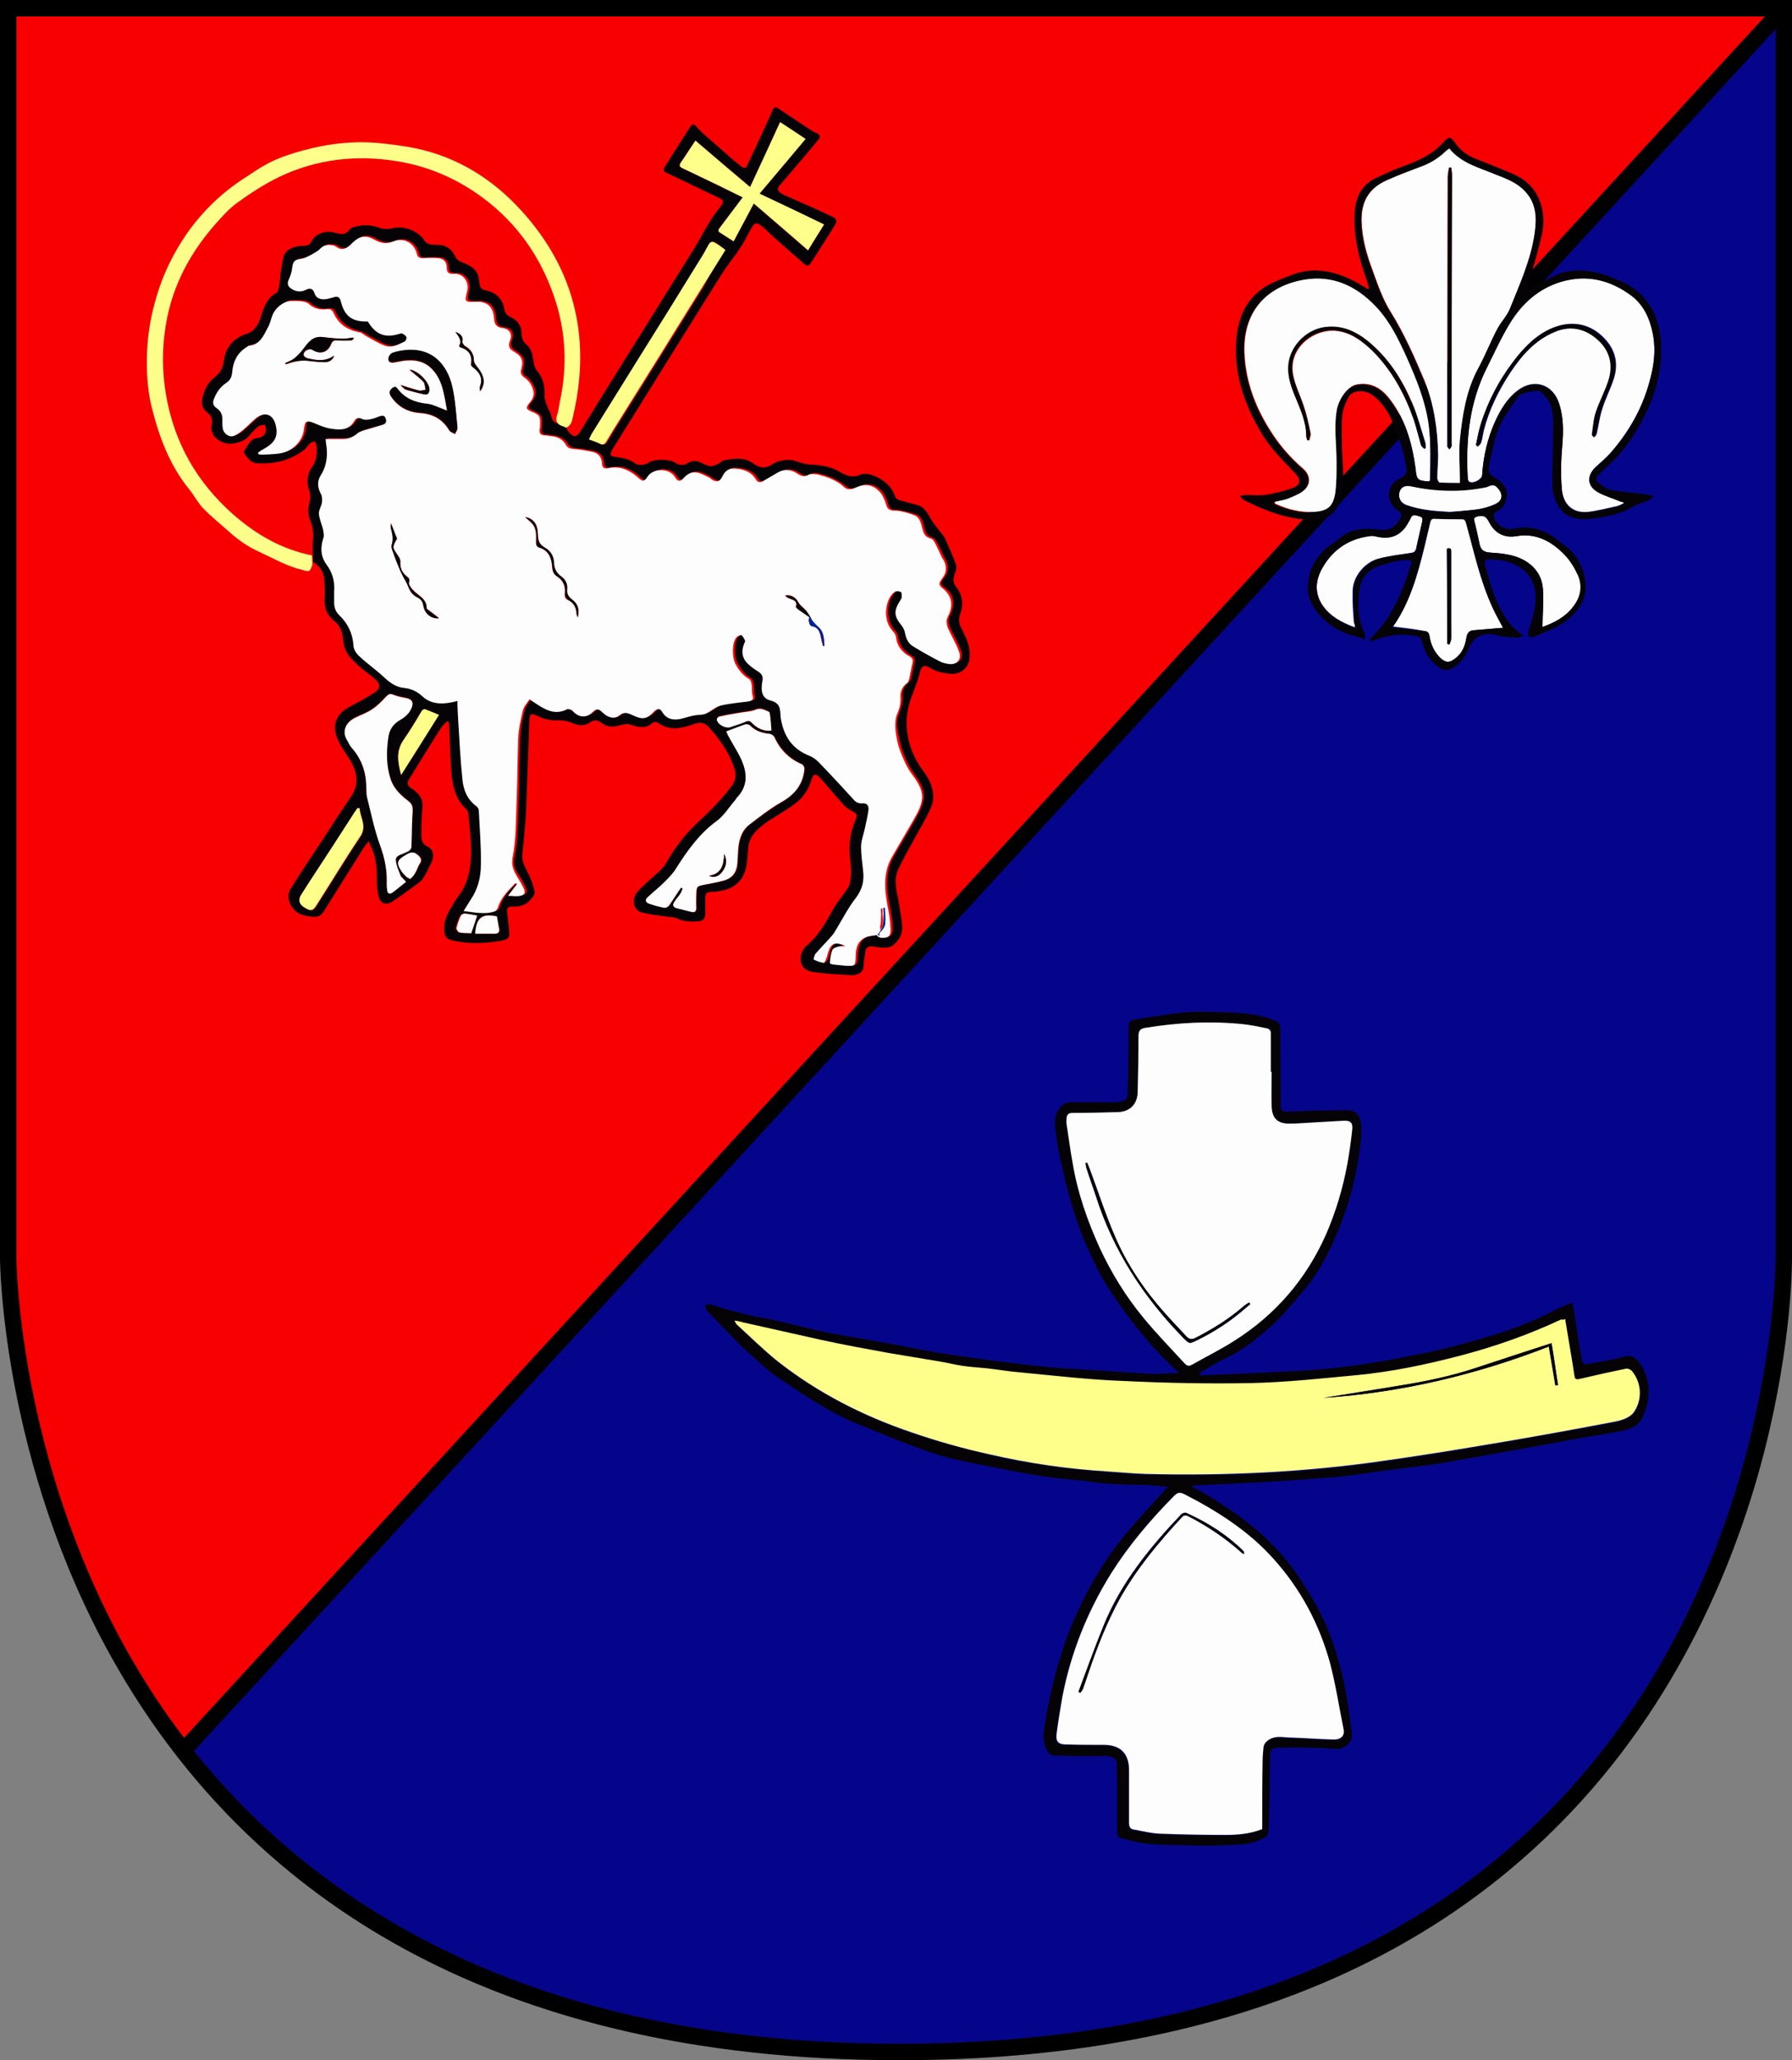 <?xml version="1.0" encoding="utf-8"?>
<!-- Generator: Adobe Illustrator 26.3.1, SVG Export Plug-In . SVG Version: 6.00 Build 0)  -->
<svg version="1.2" baseProfile="tiny" id="Layer_1" xmlns="http://www.w3.org/2000/svg" xmlns:xlink="http://www.w3.org/1999/xlink"
	 x="0px" y="0px" viewBox="0 0 436 501.1" overflow="visible" xml:space="preserve">
<rect x="0" y="0" width="436" height="501.1" fill="#808080" stroke="none"/>
<path fill="#05058B" d="M433,305.7l0.6-303L433,3.3l-208.8,227L73.3,394.8L44.6,426c30.7,39.4,82.4,72.7,173.2,72.7
	C434.4,498.7,433,305.7,433,305.7z"/>
<path fill="#F80001" d="M44.6,426l0.3-0.3L398.8,40.8l34.8-38.1H2.3v304.1C2.3,306.8,2.4,371.5,44.6,426L44.6,426z"/>
<path d="M436,306.1V0H0v306.1c0,0.5,0.3,49.3,27.4,97.5c15.9,28.3,37.8,50.9,65.1,67.1c34,20.2,76.5,30.4,126.3,30.4
	c68.8,0,122.9-19.3,160.7-57.5c29.5-29.7,43.3-65.5,49.7-90.3C436.1,326.4,436,306.9,436,306.1z M4,306.1V4h425.4L44.8,422.7
	c-5.4-7-9.9-14.1-13.8-21C4.4,354.5,4,306.5,4,306.1z M376.6,440.8c-37.1,37.3-90.2,56.3-157.9,56.3c-90.7,0-142.3-34.7-171.5-71.2
	L432,7.1v298.9C432,306.9,431.9,385.1,376.6,440.8z"/>
<g>
	<path fill="#FDFDFD" d="M355.3,117.5c-1.7,0-3.4,0-5-0.1c-0.2,0-0.6-0.7-0.6-1.1c0-1.9,0.2-3.7,0.2-5.6c-0.1-6.2-1-12.3-3.3-18.1
		c-2.4-5.7-4.9-11.4-8.2-16.7c-1.9-3-3.1-6.5-4.3-9.8c-1.5-4-2.7-8-2.8-12.4c-0.1-4.8,1.9-8.1,6.3-10c2.9-1.3,5.9-2.4,8.8-3.5
		c2-0.8,3.7-1.9,5.3-3.4c0.3-0.3,0.6-0.5,1-0.8c3,3.7,7.4,4.7,11.4,6.4c2.6,1,5.2,2,7.1,4.1c2.7,2.9,2.8,6.4,2.3,10
		c-0.9,6.5-3.6,12.4-6,18.4c-0.7,1.8-2.2,3.3-3.1,5c-1.7,3.2-3,6.6-4.7,9.7c-2.9,5.4-3.8,11.4-4.4,17.3c-0.3,3.1,0,6.3,0,9.5
		C355.3,116.8,355.3,117.1,355.3,117.5z M353.1,40.8c-0.2,0-0.4,0-0.6,0c-0.1,0.8-0.3,1.6-0.3,2.3c0,15.6,0,31.2-0.1,46.8
		c0,6.2,0,12.4,0,18.6c0,0.3,0.4,0.6,0.5,0.8c0.2-0.3,0.4-0.5,0.5-0.8c0.1-0.1,0-0.3,0-0.5c0-9.8,0-19.6,0-29.3
		c0-11.9,0.1-23.8,0.1-35.7C353.3,42.3,353.2,41.5,353.1,40.8z"/>
	<path fill="#FDFDFD" d="M347.9,116.9c-0.3,0.2-0.3,0.2-0.3,0.2c-2.9-0.2-3-0.4-3.3-3.4c-0.7-6.2-2.5-12.1-6.5-17.1
		c-1.9-2.3-4.4-3.7-7.6-3.1c-2.3,0.4-4.3,3.5-4.8,5.9c-0.8,4.3-0.1,8.6-0.1,13c0,2.4,0,4.9-0.3,7.3c-0.5,3.4-1.9,4.6-5.2,4.8
		c-3.3,0.2-6.4-0.6-9.3-1.9c-0.1,0-0.2-0.1-0.3-0.2c0-0.1,0-0.1-0.1-0.4c1.1-0.3,2.2-0.4,3.3-0.8c1.2-0.5,2.5-1,3.5-1.7
		c2.1-1.5,2.1-3.8,0.2-5.5c-2.9-2.5-5.4-5.3-7.5-8.5c-3.9-5.9-6.5-12.4-6.8-19.6c-0.4-9.1,4.3-15.6,13.2-17.7
		c7.6-1.8,13.8,0.9,18.9,6.3c3.4,3.6,5.5,8,7.5,12.4c2.3,5.2,4.5,10.5,5.3,16.3C348.1,107.8,348,112.4,347.9,116.9z M318.1,107.1
		c0.2,0,0.3,0,0.5,0c0.1-0.6,0.4-1.2,0.3-1.7c-0.5-2.2-0.9-4.3-1.6-6.4c-0.8-2.5-2.1-5-2.6-7.5c-1.5-6.9,5.1-11.6,10.5-11
		c3.6,0.4,6.3,2.5,8.8,4.9c4.7,4.7,7.8,10.4,10,16.6c0.7,2,1.2,4.2,1.8,6.3c0.1,0.4,0.5,0.6,0.8,0.9c0.1-0.1,0.2-0.2,0.3-0.2
		c0-0.4,0-0.9-0.1-1.3c-1-3.1-1.8-6.3-3.1-9.4c-2.5-6-5.9-11.3-11-15.4c-2.9-2.3-6.1-3.6-9.9-3.3c-4.3,0.4-8.3,3.9-9.1,8.2
		c-0.6,3,0.2,5.8,1.4,8.5c1.3,3.2,2.8,6.3,2.8,9.9C317.8,106.5,318,106.8,318.1,107.1z"/>
	<path fill="#FDFDFD" d="M395.1,122.4c-0.6,0.2-1.1,0.6-1.7,0.7c-2.3,0.5-4.6,1.1-7,1.4c-3.9,0.4-6.1-2-6.4-5.5
		c-0.3-3.6-0.2-7.2,0.1-10.7c0.3-3.4,0.3-6.8-0.7-10c-1.5-4.9-6.2-6.4-10.2-3.3c-2.5,1.9-4.1,4.6-5.4,7.4c-1.9,4.2-2.9,8.6-3.2,13.2
		c-0.1,1-2.3,2.2-3.2,1.5c-0.2-0.2-0.3-0.6-0.3-0.9c-0.5-9.3,0.4-18.4,4.7-26.9c1.8-3.6,3.5-7.4,5.6-10.8c2.9-4.7,6.8-8.3,12.3-10
		c6.4-1.9,12.1-0.5,17.3,3.4c3.1,2.4,4.5,5.8,5.2,9.5c0.7,3.9,0.2,7.7-0.9,11.5c-1.8,6.6-5.1,12.3-9.6,17.4
		c-1.1,1.2-2.3,2.2-3.5,3.3c-2.1,2-2.1,4.5,0.4,5.9c1.7,1,3.7,1.5,5.5,2.3c0.2,0.1,0.5,0.1,0.8,0.2C395,122.2,395,122.3,395.1,122.4
		z M359.1,108.3c0.2,0.1,0.3,0.2,0.5,0.3c0.3-0.3,0.7-0.6,0.8-1c0.3-0.9,0.4-1.9,0.6-2.8c1.3-5.1,3.6-9.8,6.5-14.2
		c2.8-4.2,6-7.9,10.8-9.9c3.7-1.6,7.1-1,10.2,1.5c3.3,2.7,4.3,6.3,3,10.3c-0.8,2.6-2.2,5-3,7.5c-0.6,1.8-0.7,3.7-1,5.5
		c0,0.2,0.3,0.5,0.5,0.8c0.2-0.3,0.4-0.5,0.5-0.8c0.5-2.1,0.7-4.2,1.4-6.2c0.8-2.5,2-4.8,2.8-7.3c1-3.3,0.5-6.3-1.7-9
		c-3.4-4.1-8.1-5.3-13.1-3.3c-4.2,1.7-7.2,4.9-9.8,8.5c-3.3,4.4-5.8,9.2-7.5,14.4C359.8,104.5,359.5,106.4,359.1,108.3z"/>
	<path fill="#FDFDFD" d="M338.9,152.4c4.2-5.9,6.1-12.9,7.8-19.9c0.4-1.8,0.9-3.7,1.3-5.5c0.2-0.8,0.5-1.1,1.3-1
		c2.2,0.1,4.4,0.1,6.5,0.1c0.7,0,0.8,0.4,1,1c1.8,7.1,3.3,14.2,6.4,20.8c0.8,1.7,1.7,3.3,2.5,4.8c-2.4,0.2-4.8,0.4-7.2,0.6
		c-1,0.1-1.5,0.6-1.7,1.7c-0.3,2-1,3.9-2.8,5.2c-1.4,1.1-2.3,1-3.6-0.2c-1.5-1.5-2.3-3.3-2.6-5.3c-0.1-0.7-0.4-1.1-1.1-1.2
		C344.2,153,341.6,152.7,338.9,152.4z M352.1,156.6c0.2,0.1,0.3,0.1,0.5,0.2c0.2-0.4,0.4-0.9,0.4-1.3c0.1-1.3,0-2.6,0-3.8
		c0-5.7,0-11.5,0-17.2c0-0.6,0.1-1.3-1-1C352.1,141.1,352.1,148.8,352.1,156.6z"/>
	<path fill="#FDFDFD" d="M329.7,152.6c-3.3-1.2-6.1-2.7-8-5.5c-2-3.1-1.6-6.3,0.2-9.3c2.6-4.4,6.5-6.9,11.6-7.5
		c0.5-0.1,1.1,0.1,1.7,0.2c3.2,0.7,5.7-0.4,7.3-3.2c0.2-0.4,0.5-0.8,0.7-1.3c0.3-0.7,0.7-0.9,1.4-0.7c1.6,0.4,1.7,0.5,1.3,2.1
		c-0.4,1.9-0.9,3.8-1.3,5.8c-0.2,0.8-0.5,1.2-1.4,1.3c-2.6,0.4-5.3,0.7-7.9,1.4c-3.3,0.9-6.1,4.3-6.2,7.7c-0.1,2.6,0.1,5.3,0.3,7.9
		C329.6,151.8,329.7,152.2,329.7,152.6z"/>
	<path fill="#FDFDFD" d="M375.3,152.5c0-3.1,0.3-6.2,0.1-9.2c-0.3-4.8-4.1-7.6-8.5-8.4c-1.5-0.3-2.9-0.4-4.4-0.5
		c-1.4-0.1-2.2-0.6-2.5-2c-0.4-1.9-0.8-3.8-1.3-5.7c-0.2-0.7,0.1-0.9,0.8-1.1c1.3-0.3,2-0.1,2.7,1.2c1.4,2.7,3.7,4.1,6.9,3.6
		c4.7-0.8,8.5,1.3,11.6,4.5c1.3,1.3,2.4,3.1,3.2,4.8c1.3,2.8,0.8,5.5-1.1,7.9C380.8,150.1,378.1,151.5,375.3,152.5z"/>
	<path fill="#FDFDFD" d="M352.7,124.5c-3.9-0.2-7.1-0.5-10.3-1.6c-1.2-0.4-2-1.2-2-2.5c0-1.7,1.2-2.6,2.9-2.2
		c6.1,1.3,12.2,1.5,18.4,0.2c0.8-0.2,1.7-0.8,2.5,0.1c1.7,1.7,1.5,3.4-0.8,4.3c-1.2,0.5-2.6,0.9-3.9,1.1
		C357,124.2,354.6,124.4,352.7,124.5z"/>
	<path fill="#060306" d="M286.9,334c-1.5-1.4-2.7-2.6-4-3.9c-5.2-5.3-9.6-11.2-13.6-17.4c-1.7-2.6-2.9-5.3-4.2-8.1
		c-3.3-6.9-5.2-14.2-6.9-21.7c-0.6-2.7-1.1-5.4-1.4-8.1c-0.3-1.9-0.2-3.8,1.1-5.4c0.7-0.8,1.5-1.3,2.5-1.3c3.5,0,6.9,0,10.4,0
		c0.5,0,0.9,0,1.4-0.1c1.8-0.3,2.1-0.6,2.2-2.5c0.1-5.3,0.2-10.6,0.2-15.8c0-1,0.3-1.6,1.3-1.7c3.3-0.5,6.7-1.1,10-1.5
		c2.3-0.3,4.6-0.5,6.9-0.4c5.1,0.1,10.3,0,15.3,1.4c0.7,0.2,1.5,0.5,2.2,0.8c0.8,0.3,1.2,0.9,1.2,1.9c0,6.3,0.1,12.5,0.1,18.8
		c0,0.9,0.3,1.4,1.3,1.4c2.8-0.1,5.7-0.2,8.5-0.3c2,0,4,0,6.1-0.1c2.1,0,3.6,0.9,3.7,4.3c0.1,2.7-0.4,5.5-0.8,8.2
		c-0.9,5.6-2.5,11-4.6,16.3c-2.1,5.2-4.6,10.2-8.2,14.6c-2.8,3.3-5.5,6.7-8.7,9.5c-3.2,2.8-6.6,5.6-10.6,7.4c-2.1,1-4.1,2.3-6.2,3.5
		c-0.1,0.1-0.2,0.3-0.4,0.6c0.5,0.1,0.8,0.1,1.1,0.1c3.9-0.2,7.8-0.3,11.7-0.5c6.8-0.4,13.6-0.5,20.4-1.3c7.3-0.8,14.5-2.1,21.7-3.6
		c5.6-1.1,11-2.7,16.5-4.3c5.3-1.6,10.4-3.6,15.3-6.2c1.2-0.6,2.6-1.1,4.1-1.8c0.2,0.9,0.4,1.6,0.5,2.4c0.6,3.5,1.1,7.1,1.7,10.6
		c0.4,2.2,0.4,2.2,2.6,1.8c2.6-0.5,5.3-0.9,7.8-1.6c2-0.6,3.2,0.4,4,1.8c1.8,2.8,2.4,5.9,1.8,9.1c-0.3,1.5-0.8,3-1.5,4.3
		c-0.9,1.6-2.6,2.3-4.3,2.7c-3.2,0.7-6.4,1.2-9.6,1.7c-4.9,0.9-9.8,1.8-14.7,2.7c-4.3,0.8-8.6,1.5-12.9,2.3
		c-3.8,0.7-7.6,1.4-11.4,1.9c-3,0.4-5.9,0.7-8.9,1.1c-3.1,0.4-6.3,0.9-9.4,1.3c-2.2,0.3-4.5,0.5-6.8,0.6c-3.6,0.3-7.2,0.6-10.8,0.8
		c-6.7,0.4-13.3,0.7-20,1c-0.2,0-0.4,0.1-0.7,0.3c0.7,0.4,1.5,0.7,2.2,1.1c6.8,4,13.3,8.4,18.7,14.3c3.3,3.5,5.9,7.5,8.4,11.6
		c4.3,7.2,6.8,15.1,8.3,23.3c0.6,3.2,1,6.5,1.4,9.8c0.3,2.2-2,4-4.3,3.7c-2.1-0.2-4.2-0.3-6.3-0.3c-2.3-0.1-4.7,0-7,0
		c-1.8,0-2.3,0.4-2.3,2.3c-0.1,2.9,0,5.8-0.1,8.7c-0.1,3.2-0.1,6.3-0.3,9.5c0,0.5-0.4,1.1-0.8,1.3c-2.2,1.2-4.6,1.8-7.1,1.8
		c-3.2,0.1-6.4,0.3-9.6,0.2c-5.3-0.3-10.7,0.2-16-1.2c-0.9-0.3-1.9-0.4-2.8-0.8c-0.3-0.1-0.5-0.8-0.5-1.3c0-4.1,0-8.2,0-12.3
		c0-1.3-0.2-2.6-0.1-3.8c0.2-1.7-1-2.4-2.6-2.4c-2.8,0-5.7,0-8.5,0c-1.4,0-2.7-0.1-4.1-0.1c-0.9,0-1.3-0.6-1.7-1.2
		c-1-1.6-1-3.4-0.8-5.1c1-6.6,2.5-13.2,4.6-19.6c3.3-9.8,8-18.8,14.4-26.9c3.1-3.9,6.6-7.5,9.9-11.2c0.3-0.4,0.7-0.8,1.3-1.4
		c-1.9-0.1-3.6-0.3-5.2-0.4c-3-0.1-6.1-0.1-9.1-0.3c-2-0.1-4-0.4-6-0.7c-2.8-0.3-5.7-0.5-8.5-0.9c-3.1-0.4-6.3-1-9.4-1.6
		c-4.8-0.9-9.5-1.8-14.3-2.9c-3.3-0.8-6.5-1.9-9.6-3.1c-4.4-1.6-8.7-3.5-13.1-5.2c-7.2-2.9-13.5-7.3-19.8-11.5
		c-2.8-1.9-5.2-4.4-7.8-6.6c-1-0.9-1.9-1.8-2.8-2.8c-2.2-2.3-4.4-4.5-6.6-6.8c-0.3-0.3-0.3-1-0.4-1.4c0.4-0.1,0.9-0.2,1.3-0.1
		c3.9,1.2,7.7,2.3,11.8,3.1c5.4,0.9,10.7,2.5,16.1,3.6c4.4,0.9,8.9,1.6,13.4,2.4c5.1,0.9,10.1,2,15.1,2.8c4.5,0.7,9,1.3,13.5,1.9
		c4,0.5,8.1,1,12.1,1.4c2.3,0.2,4.6,0.4,6.9,0.5c6.2,0.4,12.5,0.8,18.7,1.2C282.8,334.1,284.7,334,286.9,334z M380.8,320.8
		c-0.4,0.1-0.6,0.2-0.8,0.3c-7.9,3.7-16.1,6.6-24.5,8.8c-8.4,2.2-16.9,4-25.6,4.8c-8.4,0.8-16.8,1.7-25.2,1.9
		c-10.3,0.2-20.7,0-31.1-0.5c-8.4-0.4-16.9-1.4-25.3-2.1c-2.8-0.3-5.5-0.7-8.2-1c-2-0.2-4-0.3-5.9-0.6c-2-0.3-3.9-0.8-5.8-1.1
		c-4-0.7-8-1.3-12-2c-5.5-1-11-2.1-16.5-3.2c-6.4-1.4-12.8-2.9-19.2-4.3c-0.5-0.1-1.1-0.2-1.9-0.4c0.3,0.5,0.4,0.7,0.5,0.9
		c3.3,3,6.5,6.2,10,9c9.8,7.7,20.8,13.3,32.6,17.3c6.2,2.1,12.5,3.8,18.8,5.3c9.5,2.2,19.2,3.5,28.9,4.2c3,0.2,6.1,0.5,9.1,0.6
		c19.4,0.5,38.8-0.4,58.1-3.2c7.7-1.1,15.4-2.3,23.1-3.6c11-1.9,22-3.8,33-5.9c1.7-0.3,3.8-1.1,4.7-2.3c2-2.9,2.1-7.1-0.5-10.1
		c-0.3-0.3-1-0.6-1.4-0.5c-3.8,0.8-7.6,1.6-11.3,2.5c-0.8,0.2-1,0-1.2-0.6c-0.2-1.1-0.4-2.1-0.5-3.2
		C382,328.1,381.4,324.5,380.8,320.8z M309.4,260.7c-0.1,0-0.2,0-0.2,0c0-3.1,0-6.2,0-9.3c0-0.8-0.4-1.2-1.1-1.3
		c-1.9-0.3-3.8-0.8-5.7-1c-7.9-0.8-15.8-0.3-23.7,0.9c-1.3,0.2-1.7,0.8-1.7,2c0,4.6-0.1,9.2-0.2,13.7c-0.1,2.9-1.9,4.8-4.8,4.8
		c-3.7,0.1-7.4,0.2-11.1,0.2c-0.9,0-1.3,0.5-1.4,1.2c-0.1,0.5-0.1,1,0,1.5c0.5,3.2,0.9,6.4,1.5,9.6c1.2,7.2,3.6,14,6.6,20.6
		c2.8,6,6.3,11.7,10.5,16.8c3.2,3.9,6.7,7.5,10.1,11.2c0.5,0.5,0.9,0.8,1.7,0.4c3.5-2,7.2-3.8,10.6-6c9.9-6.4,17.3-14.9,22.1-25.7
		c2.4-5.5,4.1-11.2,5.2-17.1c0.5-2.8,0.9-5.6,1.2-8.4c0.2-1.8-0.4-2.3-2.2-2.2c-2.4,0.1-4.7,0.2-7,0.4c-2,0.1-4,0.3-6.1,0.3
		c-2.9,0-4.3-1.3-4.3-4.2C309.3,266.3,309.4,263.5,309.4,260.7z M307.1,444.9c0-5.4,0-11,0-16.5c0-1,0.1-2.1,0.2-3.1
		c0.1-1,0.6-1.6,1.4-2.1c1.5-0.9,3-0.6,4.6-0.5c3.7,0.2,7.4,0.4,11.1,0.5c1.9,0.1,2.8-0.9,2.4-2.5c-1-5.4-1.8-10.8-3.3-16.1
		c-2.6-9.5-7.1-18-13.8-25.4c-6.1-6.8-13.6-11.6-21.7-15.7c-1.1-0.6-1.7-0.4-2.5,0.5c-5.7,5.7-10.9,11.8-15.2,18.7
		c-5.8,9.2-9.8,19.3-11.9,30c-0.6,2.9-1,5.9-1.4,8.9c-0.3,2,0.3,2.8,2.3,2.8c3.1,0.1,6.1,0.1,9.2,0.1c4,0,6.1,2.2,6.1,6.1
		c0,4.3,0,8.6,0,12.9c0,0.9,0.3,1.4,1.2,1.6c2.1,0.4,4.2,0.9,6.3,1c5.3,0.2,10.6,0.3,15.9,0.3C301,446.3,303.9,446.2,307.1,444.9z"
		/>
	<path fill="#060306" d="M137.8,104.1c0.2,0.4,0.4,0.8,0.7,1.1c1.2,1.3,1.9,1.1,2.8-0.4c2.6-4.3,5.3-8.6,7.9-12.8
		c4-6.4,8-12.8,12-19.2c2.5-4.1,5.1-8.1,7.6-12.2c1.5-2.5,2.9-5.1,4.4-7.5c0.7-1.1,1.5-2,2.3-3.1c0.6-0.8,0.5-1.4-0.4-1.8
		c-4.3-2-8.5-4.1-12.8-6.1c-0.9-0.4-1-0.8-0.5-1.6c2-3.1,3.9-6.2,5.9-9.3c0.8-1.3,1.1-1.2,2.1,0c1.3,1.4,2.9,2.7,4.4,4
		c1.9,1.7,3.8,3.4,5.8,5c1.2,1,1.5,0.9,2.1-0.6c2-4.3,4-8.5,5.9-12.8c0.3-0.7,0.8-0.9,1.4-0.4c2.5,1.7,5,3.3,7.5,5
		c0.6,0.4,1.2,0.7,1.8,1c0.9,0.4,1,0.9,0.4,1.6c-2.5,3-5,6-7.6,9c-0.6,0.7-1.2,1.4-1.8,2.1c-0.7,0.7-0.5,1.3,0.2,1.8
		c0.3,0.2,0.5,0.4,0.8,0.5c3.9,1.7,7.8,3.4,11.6,5.2c1.2,0.5,1.5,1.1,0.8,2.2c-1.9,3.1-3.9,6.2-5.9,9.3c-0.5,0.7-1,0.6-1.5,0.1
		c-2.8-2.4-5.5-4.8-8.3-7.3c-0.7-0.7-1.4-1.4-2.2-2c-0.9-0.8-1.6-0.8-2.2,0.3c-1,1.6-1.7,3.3-2.7,4.8c-1.2,1.9-2.7,3.7-4,5.6
		c-3.1,4.8-6,9.6-9.1,14.5c-3.2,5.1-6.4,10.3-9.6,15.4c-2.8,4.5-5.6,9-8.4,13.5c-0.2,0.3-0.3,0.6-0.5,0.9c-0.3,0.7-0.1,1.1,0.7,1.2
		c1.1,0.1,2.1,0.3,3.2,0.6c0.7,0.2,1.3,0.6,1.9,1c0.7,0.5,2.3,0.5,3.2-0.1c1.3-1,5.1-1,6.5-0.1c1.1,0.7,2.2,0.8,3.2,0.1
		c1-0.6,2-0.6,3.1-0.1c0.8,0.4,1.6,0.8,2.4,0.9c0.7,0,1.4-0.4,2.1-0.7c0.4-0.2,0.6-0.6,1-0.7c2.5-0.5,5.1-0.9,7.4,0.8
		c1.5,1.1,2.9,1.2,4.4,0.2c1.5-1,3.1-1.2,4.8-1.1c0.5,0,0.9,0.3,1.4,0.4c1.1,0.3,2.2,0.7,3.3,0.7c2.5,0.1,4.9,0.5,7.1,1.8
		c1.5,0.9,2.9,1.5,4.8,0.7c1.4-0.6,2.9-0.1,4.3,0.6c1.9,1,3.5,2.3,4.2,4.5c0.3,0.9,1,1,1.7,1.2c1.2,0.3,2.4,0.7,3.7,1
		c1.9,0.5,2.6,2.1,3.5,3.6c0.6,1.1,1.5,2,2.2,3c0.4,0.5,0.8,0.9,1.1,1.5c0.9,2.1,1.9,4.2,2.7,6.4c0.2,0.7,0,1.6-0.3,2.3
		c-0.4,1.1-0.5,2.1,0.3,3.1c1.6,2,1.9,4.3,1,6.7c-0.4,1.3-0.3,2.3,0.3,3.4c1.2,2.3,2.3,4.6,2,7.3c-0.2,2.2-2,3.9-4.3,3.8
		c-1.8-0.1-3.6-0.4-5.2-1.4c-1.5-0.9-2.2-0.6-2.6,1.1c-0.4,1.7-1,3.2-1.6,4.8c-1,2.4-1.7,5.2-1.6,7.8c0.1,4,1.4,7.7,3.8,11
		c2.1,2.8,3.6,6,2,9.5c-1.1,2.4-2.5,4.7-3.8,7.1c-1.4,2.6-2.9,5.1-4.1,7.8c-1.1,2.4-0.4,4.9,0.1,7.4c0.3,2,0.7,4,0.9,6
		c0.2,2-0.6,3.6-2.2,4.9c-0.4,0.4-1.1,0.5-1.7,0.6c-1.1,0-2.2-0.1-3.3-0.3c-1.1-0.1-1.7,0.3-1.8,1.5c-0.1,1.1-0.4,2.3-0.4,3.4
		c-0.1,1.1-0.7,1.6-1.6,1.9c-0.3,0.1-0.6,0.2-1,0.2c-3.3-0.2-6.6-0.3-9.8-0.8c-2.8-0.4-3.7-3.1-2.2-5.5c0.2-0.2,0.3-0.5,0.5-0.7
		c3.1-2.4,4.9-5.8,6.8-9.2c1-1.8,2.5-3.4,3.6-5.2c0.5-0.9,0.6-2.2,0.7-3.3c0-1.4-0.2-2.8-0.3-4.2c-0.3-2.9,0.1-5.7,1.2-8.5
		c0.7-1.8,0.6-1.8-1-2.7c-0.7-0.4-1.4-0.9-1.9-1.5c-1.7-1.9-3.4-3.9-5.1-5.9c-0.3-0.3-0.6-0.6-0.9-0.9c-0.7-0.6-1.1-0.5-1.5,0.4
		c-0.4,1.2-0.8,2.4-1.5,3.4c-1.1,1.9-2.9,3.1-4.7,4.3c-2.6,1.7-5.4,3.1-7.6,5.4c-1.2,1.3-1.7,2.7-1.8,4.4c-0.1,1.1-0.1,2.2-0.3,3.3
		c-0.6,4.3-3.1,6.6-8.1,6.9c-2,0.1-2,0.3-2,2.3c0,1,0,2,0,3c0,1.2-0.6,1.9-1.8,1.9c-1.7,0.1-3.3,0.1-5-0.7c-0.9-0.4-1.9-0.3-2.9-0.5
		c-2-0.3-4-0.5-5.9-1c-1.9-0.6-2.4-3.3-0.9-5c1.5-1.7,3.3-3.1,4.9-4.6c0.7-0.6,1.4-1.3,1.9-2.1c2.1-3.7,4.5-7,7.6-9.9
		c3-2.8,6-5.7,8.5-9.1c1-1.3,1.2-2.7,0.7-4.2c-1.2-3.9-3.6-7.2-6.3-10.2c-1.1-1.2-2.2-1.2-3.8-0.6c-2.9,1-5.8,1.6-8.5-0.4
		c-0.3-0.2-1-0.2-1.2-0.1c-1.5,1.5-3.2,1.3-5,0.7c-1-0.4-1.9-0.3-3,0c-1.6,0.5-3.2,0.5-4.6-0.6c-0.9-0.7-1.8-0.8-2.7-0.1
		c-1.5,1-2.9,0.8-4.5,0.1c-0.9-0.4-2-0.6-3-0.6c-1.9,0.1-3.7-0.2-5.4-1.1c-1.4-0.7-1.9-0.5-1.9,1.1c-0.3,7.3-0.5,14.7-0.8,22
		c-0.2,3.5-0.5,7-0.9,10.5c-0.2,2,0.8,3.4,1.6,5.1c0.6,1.3,1.1,2.7,1.4,4.2c0.1,0.5-0.5,1.2-0.9,1.7c-1.1,1.4-2.7,1.9-4.5,1.8
		c-1.1-0.1-1.5,0.5-1.3,1.5c0.2,1.6,0.4,3.3,0.5,4.9c0.1,1.1-0.4,1.6-1.4,1.8c-4.2,0.8-8.4,1-12.6,0c-1.2-0.3-1.7-0.9-1.8-2.2
		c-0.2-2.2,0.6-4,1.7-5.8c0.6-1,1.1-1.9,1.8-2.8c2.8-3.7,3.1-8,3-12.4c-0.1-2.4-0.4-4.8-0.6-7.2c0-0.4-0.1-1-0.4-1.3
		c-3.3-3-3.7-7.1-3.9-11.1c-0.2-3-0.2-6-0.4-9c0-0.4-0.1-0.9-0.1-1.3c-0.1-0.1-0.2-0.1-0.4-0.2c-0.5,0.6-1.2,1.1-1.6,1.8
		c-2.6,4.1-5.2,8.3-7.7,12.4c-0.5,0.8-0.4,1.5,0.4,2c0.4,0.3,0.8,0.5,1.1,0.8c1.2,1,1.9,2.1,1.8,3.8c-0.2,2.3-0.3,4.6-0.3,6.9
		c0,1.2,0.2,2.2,1.5,2.8c1.4,0.6,1.7,2.2,1,3.8c-0.7,1.4-1.3,2.9-2.2,4.1c-0.6,0.9-1.7,1.4-2.5,2.1c-1.6,1.1-3.1,2.3-4.7,3.3
		c-1.6,1.1-3,0.7-3.5-1.2c-0.3-1.2-0.4-2.4-0.4-3.7c0-2.8-0.1-5.5-1.3-8.1c-0.2-0.4-0.4-0.9-0.7-1.6c-0.6,0.8-1.1,1.3-1.4,1.9
		c-3.2,5.1-6.4,10.2-9.6,15.3c-0.6,0.9-1.4,1.3-2.5,1.2c-2.1-0.2-4-0.5-5.3-2.6c-0.9-1.6-1-3.1,0-4.5c2.4-3.9,5-7.7,7.5-11.5
		c2.3-3.6,4.6-7.1,7-10.6c2-3,1.6-5.8-0.1-8.7c-1-1.7-2.2-3.2-3-5c-1.7-3.5-0.6-6.5,2.8-8.2c2.1-1.1,4.1-2.2,6.1-3.5
		c1.4-0.9,1.4-2,0.2-3.1c-1.1-1-2.3-1.8-3.4-2.7c-1.2-1.1-2.4-2.1-3.3-3.4c-0.7-1-1.1-2.3-1.2-3.5c-0.2-1.8-0.6-3.4-2.1-4.6
		c-1.9-1.5-2.6-3.4-2.4-5.8c0.1-1.4,0-2.9-0.1-4.3c-0.1-1.9-1.1-3.3-2.7-4.3c0-0.8-0.1-1.5-0.1-2.3c0-0.9-0.1-1.7,0-2.6
		c0.2-1.8,0.1-3.5-0.6-5.2c-0.6-1.5-0.6-3.1-0.1-4.7c0.2-0.7,0.1-1.7-0.1-2.4c-0.8-2.2-0.6-4.2,0.7-6c1.1-1.6,1.2-3.4,1-5.2
		c0-0.3-0.3-0.9-0.5-0.9c-0.3,0-0.8,0.2-1,0.4c-0.6,0.5-1,1.3-1.6,1.7c-3.3,2.5-7.1,3.4-11.2,3.2c-1.5,0-2.4-1.2-3.2-2.3
		c-0.1-0.2-0.2-0.5-0.1-0.7c0.9-1.3,1.4-3,3.4-3.2c1-0.1,1.7-0.7,1.9-1.7c0.1-0.5-0.1-1-0.2-1.5c-0.5,0.1-1.1,0.1-1.5,0.3
		c-0.8,0.7-1.6,1.4-2.3,2.3c-1,1.3-2.5,1.7-4,2c-2.9,0.4-5.8-2-5.2-4.4c0.3-1.4,0-2.4-1.1-3.2c-1.2-0.9-1.5-2.2-1.1-3.7
		c0.5-2,1.4-3.7,3-4.9c1.4-1.1,2-2.4,2.2-4.1c0.4-3.2,2.4-5.4,5.5-6.4c1.6-0.5,2.4-1.6,3-2.9c0.3-0.6,0.5-1.3,0.7-2
		c0.7-2,1.5-4,3.6-5.1c0.4-0.2,0.5-1,0.6-1.6c0.2-1.1,0.3-2.3,0.4-3.4c0.2-1.1,0.4-2.2,0.6-3.3c0.1-0.9,0.5-1.5,1.3-2.1
		c1.1-0.8,2.3-1,3.6-1c0.9,0,1.6-0.2,2-1.1c0.8-1.7,3.3-2.7,5.2-2.2c1.4,0.3,3,1,4.1-0.7c0.3-0.4,1-0.6,1.5-0.7
		c1.9-0.5,3.8-0.4,5.7,0.3c0.8,0.3,1.8,0.4,2.7,0.2c2-0.5,4-0.3,5.8,0.7c0.8,0.4,1.7,1.1,2.2,1.8c0.5,0.9,1.1,1.3,2,1.4
		c0.7,0,1.3,0,2,0.1c1.7,0.1,2.9,1.1,3.6,2.5c0.4,0.9,0.9,1.3,1.8,1.7c1.9,0.7,3.8,1.6,4.1,4c0.1,0.4,0.1,0.9,0.2,1.3
		c0.1,0.9,0.5,1.3,1.4,1.5c2.5,0.5,4.2,2,4.6,4.6c0.2,0.9,0.6,1.5,1.5,1.9c1.6,0.8,2.7,2,2.7,3.9c0,1.1,0.3,2.1,1.2,2.8
		c1.2,1,1.5,2.5,1.7,4c0.1,0.8,0.3,1.7,0.8,2.3c1.6,1.8,2,3.9,1.9,6.2c0,0.8,0.3,1.7,0.6,2.4c0.2,0.7,0.7,1.3,0.9,2
		c0.5,2.1,0.8,2.4,2.9,2.1c0.2,0.1,0.4,0.1,0.6,0.2C137.4,103.9,137.6,104,137.8,104.1L137.8,104.1z M213.5,227.4
		c0.4,0.2,0.9,0.4,1.3,0.5c1.7,0.1,2.4-0.3,2.4-2c0-1.8-0.3-3.7-0.7-5.5c-0.8-4.2-1.2-8.4,1.1-12.3c1.6-2.8,3.3-5.6,4.9-8.4
		c3-5.3,3.2-7-0.2-11.7c-1.1-1.5-1.9-3.3-2.6-5.1c-0.6-1.7-1-3.6-1.3-5.4c-0.2-1.2-0.2-2.6,0.3-3.8c0.5-1.4,1-2.7,0.9-4.2
		c-0.1-1.4,0.3-2.5,1.4-3.4c0.3-0.3,0.6-0.7,0.7-1.1c0.3-1.3,0.5-2.6,0.8-3.9c0.2-0.8,0-1.3-0.8-1.7c-1.8-1-2.9-2.6-3.2-4.7
		c-0.1-0.4-0.3-0.9-0.7-1.3c-2.2-2.4-2-6.1-0.8-8.3c0.3-0.6,0.8-1.1,1.3-1.4c0.3-0.2,1-0.1,1.4,0.1c0.2,0.2,0.2,0.8,0.2,1.2
		c0,0.3-0.2,0.6-0.4,0.9c-1.6,2.5-1.4,3.9,0.4,6.1c0.4,0.5,0.7,1.2,0.8,1.8c0.2,1.4,0.8,2.6,2.1,3.3c2.1,1.2,4.2,2.4,6.4,3.6
		c0.6,0.3,1.4,0.5,2.1,0.6c1.9,0.3,3.2-1,2.6-2.8c-0.7-2.1-1.9-4-2.8-6c-0.2-0.5-0.4-1.2-0.3-1.8c0-0.5,0.4-1,0.6-1.5
		c1.1-2.7,0.6-4.8-1.8-6.5c-0.7-0.5-0.8-1-0.2-1.7c0.3-0.4,0.6-0.8,0.8-1.2c0.7-1.1,0.5-2.8-0.2-3.9c-0.6-0.9-0.9-1.9-1.4-2.8
		c-0.5-0.8-0.9-2.1-1.6-2.3c-1.5-0.4-1.8-1.3-2.1-2.5c-0.3-1.3-0.6-2.7-2-3.2c-1.6-0.5-3.2-1-4.9-1.1c-1.2,0-1.6-0.4-1.9-1.5
		c-0.4-1.2-0.9-2.5-1.8-3.3c-1.4-1.4-3.1-1.8-5.1-1c-1,0.4-2.2,1.1-3.3,0.1c-1.9-1.6-4.1-2.5-6.5-3.1c-0.7-0.2-1.6-0.3-2.2,0.1
		c-1.1,0.6-1.9,0.3-2.7-0.3c-1.5-1-3.1-1.1-4.7-0.3c-1.2,0.7-2.4,1.4-3.6,2.1c-0.7,0.4-1.3,0.4-1.8-0.4c-1-1.8-2.8-2.4-4.7-2.6
		c-1.8-0.2-2.8,0.3-3.4,1.8c-0.7,1.5-1.3,1.6-2.7,0.8c-0.2-0.1-0.5-0.3-0.7-0.5c-2.8-1.5-4.2-1.8-6.1,0.2c-0.8,0.9-1.4,0.8-2.1-0.3
		c-1.4-2.3-5.3-2.2-6.7,0c-0.7,1.1-1.1,1.3-2.1,0.3c-2.2-2-4.5-3.1-7.5-2.4c-0.9,0.2-1.3-0.2-1.4-1.1c-0.1-1.6-0.9-2.5-2.4-2.9
		c-1.5-0.3-3.1-0.6-4.6-0.7c-0.8-0.1-1.3-0.3-1.8-1c-0.7-1.3-2-1.9-3.5-2.1c-0.6-0.1-1.2-0.2-1.8-0.2c-0.9,0-1.2-0.5-1.1-1.4
		c0.1-0.4,0.1-0.8,0.1-1.2c0.1-1.9-0.2-2.3-1.9-3.1c-1.7-0.7-1.7-1-0.5-2.4c0.8-1,1.1-2,0.6-3.3c-0.5-1.3-1.2-2.2-2.3-2.9
		c-0.4-0.2-0.7-1-0.6-1.3c0.7-2.5,0.5-3.4-1.7-4.8c-1.2-0.7-1.4-1.5-0.9-2.7c0.6-1.6-0.1-2.9-1.8-3c-1.6-0.2-2-0.9-2.1-2.4
		c-0.2-2.8-1.7-4.1-4.3-4c-2.8,0.1-2.8,0.1-2.2-2.7c0.5-2.2-1.1-4.3-3.3-4.1c-1.3,0.1-1.7-0.4-1.7-1.5c0-1.3-0.8-2.1-2-2.3
		c-1.2-0.1-2.4-0.1-3.7,0c-0.9,0.1-1.4-0.2-1.6-1.1c-0.6-2.5-3.2-4-5.6-3c-1.7,0.7-3.1,0.5-4.7-0.4c-2.2-1.2-3.6-1-5.4,0.8
		c-1.3,1.2-2.4,2.1-4.1,0.8c-0.2-0.1-0.4-0.2-0.6-0.2c-1.3-0.3-2.4-0.1-3.2,0.9c-0.6,0.7-3.3,2.2-4.2,2.3c-0.2,0-0.4,0.1-0.6,0.1
		c-1.5,0.2-1.8,0.7-1.9,2.1c-0.1,0.9-0.4,1.9-0.8,2.8c-0.4,0.9-0.3,1.6,0.4,2.2c1.1,0.9,2.4,1.1,3.7,0.4c1.1-0.6,1.8-0.2,2.1,0.8
		c0.4,1.2,1.3,1.5,2.3,1.5c0.8,0,1.6-0.2,2.4-0.5c0.9-0.2,1.4,0,1.7,0.9c0.9,3.8,2.7,5.1,6.6,5c1.9,3.2,4.2,4,7.7,3
		c0.2-0.1,0.5-0.2,0.6-0.1c0.4,0.3,0.9,0.5,1.1,0.9c0.1,0.2-0.2,0.9-0.5,1.1c-1.5,0.7-3,1.6-4.7,1c-1.6-0.6-3.1-1.6-4.7-2.4
		c-0.5-0.3-1-0.7-1.6-0.9c-2.9-0.6-5.1-2.1-6.3-4.8c-0.3-0.7-0.7-0.9-1.6-0.8c-1.6,0.2-3.2-0.1-4.4-1.3c-0.4-0.4-1.1-0.5-1.7-0.6
		c-0.6-0.1-1.3-0.1-1.9-0.1c-0.6,0-1.3-0.1-1.8,0.2c-1.7,0.7-3,1.9-3.6,3.8c-0.3,0.9-0.6,1.8-1,2.6c-1.1,1.9-1.9,4.1-4.6,4.3
		c-0.2,0-0.4,0.2-0.6,0.4c-2.3,1.4-3.2,3.5-3.4,6c-0.1,1.1-0.4,1.9-1.4,2.6c-1.4,1-2.5,2.4-3.1,4.1c-0.3,0.9-0.2,1.6,0.6,2
		c1.1,0.8,1.6,1.8,1.5,3.1c0,0.6,0,1.2,0.1,1.9c0.2,1.3,1.6,2.3,2.8,1.8c0.8-0.3,1.5-0.8,2.1-1.4c1.1-0.9,2.1-2,3.2-2.9
		c2.3-1.7,4.2-0.8,4.8,1.8c0.6,2.9-0.5,4.4-3.1,5.8c-0.4,0.2-0.8,0.5-1.2,0.8c0,0.1,0.1,0.2,0.1,0.4c0.3,0,0.7,0.1,1,0.1
		c1.4-0.1,2.7-0.1,4.1-0.3c3.3-0.5,5.8-3.1,6-6.3c0.1-1.6,0.7-1.8,2.4-1.1c1.4,0.6,2.8,1.2,4.3,1.4c2.1,0.3,4.2,0.4,5.5-1.9
		c0.4-0.7,1-0.9,1.9-0.5c0.5,0.3,1.3,0.2,1.9,0.1c0.8-0.1,1.5-0.5,2.2-0.7c0.6-0.2,1.2-0.4,1.6,0.4c0.3,0.7,0.2,1.4-0.6,1.6
		c-1.5,0.5-3.1,0.9-4.7,1.4c-0.5,0.1-1.1,0.3-1.4,0.6c-1.1,1-2.4,1.5-3.8,1.5c-1.3,0-2.7,0-4.1,0c0,0.4,0,0.6,0.1,0.9
		c0.5,2.8,0.3,5.4-1.2,7.8c-0.9,1.4-1,2.8-0.2,4.3c0.2,0.3,0.4,0.7,0.4,1c0.1,0.5,0.1,1.1,0,1.6c-0.2,0.9-0.8,1.7-0.7,2.6
		c0.1,1.3,0.7,2.5,1,3.8c0.2,0.6,0.3,1.4,0.1,2c-0.8,2.3-0.6,4.5,0.8,6.6c1.4,2,2,4.1,1.8,6.5c-0.1,0.9,0,1.7,0,2.6
		c-0.1,1.2,0.3,2.3,1.2,3.1c2.1,2,3.3,4.4,3.5,7.4c0.1,0.9,0.7,2,1.4,2.6c1.9,1.8,4.1,3.3,6,5.1c1.4,1.3,2.9,2.4,4.7,2.6
		c1.9,0.2,3.3,0.8,4.7,2.1c2.4,2.2,5.5,1.9,8.5,1.1c0.1,1.7,0.1,3.3,0.2,5c0.3,4.6,0.5,9.3,1,13.9c0.3,2.6,1.2,5.1,3.4,6.7
		c0.3,0.2,0.6,0.7,0.6,1.1c0.2,4.4,0.6,8.8,0.5,13.2c0,2.9-0.7,5.8-2.4,8.3c-0.6,0.9-1.1,1.8-1.8,2.9c2.7,0.3,5.1,0.9,7.5,0.1
		c0.4-0.1,0.8-0.7,0.9-1.1c0.7-2.4,2.4-4,4.1-5.7c0,0,0.1,0,0.5,0.1c-0.7,0.9-1.3,1.8-2.2,2.9c1.2,0,2.1,0.1,2.9,0
		c1.2-0.2,1.4-0.8,0.9-1.9c-0.5-1-1-2.1-1.7-3c-0.9-1.3-1.4-2.7-1-4.3c0.9-4.5,0.8-9.2,1-13.8c0.2-5.2,0.1-10.4,0.4-15.6
		c0.1-2.2,0.5-4.3,1.1-6.4c0.2-1,1-1.8,1.6-2.8c0.8,0.5,1.4,0.9,2,1.3c2.2,1.4,4.5,2.5,7.2,1.1c0.3-0.2,1.1,0.1,1.3,0.4
		c1.4,1.6,3.3,1.9,4.9,0.3c1-1,1.5-0.8,2.4,0.1c1.3,1.3,3,1.7,4.1,0.7c1.1-1,2.1-0.7,3.1-0.1c2.4,1.2,3.5,1.1,5.3-0.8
		c1-1,1.5-0.7,2.1,0.2c1,1.6,2.5,1.9,4.2,1.6c1-0.2,2.1-0.6,3.1-0.8c0.8-0.2,1.7-0.2,2.5-0.3c0.4-0.1,0.7-0.2,1.1-0.4
		c1.1-0.6,2.1-1.5,3.3-1.8c2.2-0.5,4.6-0.7,6.8-1c0.8-0.1,1.2-0.4,0.9-1.4c-0.2-0.8-0.1-1.7-0.2-2.6c-0.1-0.5-0.3-1.2-0.6-1.4
		c-1.5-0.9-2.5-2.1-3.3-3.6c-1-1.8-0.9-5.4,0.2-6.6c0.3-0.3,1-0.6,1.2-0.5c0.4,0.3,0.7,0.9,0.9,1.4c0.1,0.2-0.2,0.5-0.3,0.8
		c-0.6,1.6-0.4,3.2,0.7,4.5c0.8,0.8,1.7,1.5,2.7,2.1c0.9,0.6,1.3,1.1,1.1,2.3c-0.5,2.7,0,4.3,2,4.8c2.2,0.5,2.2,1.9,2.4,3.6
		c0,0.1,0,0.2,0,0.2c0.6,4.6,2.7,8,7.2,9.7c0.7,0.3,1.5,0.8,2,1.4c2.9,3,5.7,6,8.5,9.1c0.6,0.7,1.3,1.1,2.2,1
		c1.2-0.1,1.6,0.6,1.5,1.6c-0.2,1.5-0.6,3.1-0.9,4.6c-0.3,1.5-0.9,3-0.9,4.4c-0.1,1.9,0.2,3.9,0.5,5.8c0.3,2.4-0.2,4.5-1.7,6.5
		c-1.7,2.4-3.1,5-4.7,7.5c-0.4,0.6-0.7,1.3-1.2,1.8c-1.3,1.5-2.7,2.9-4,4.4c-0.3,0.3-0.4,1.3-0.4,1.4c0.8,0.4,1.7,0.6,2.5,0.8
		c0.1,0,0.5-0.8,0.6-1.2c0.2-0.5,0.3-0.9,0.4-1.4c0.7-2.2,1.6-2.6,4.2-1.5c-0.9,0.1-1.4,0-1.9,0.2c-0.5,0.2-1.1,0.5-1.3,0.8
		c-0.3,1-0.5,2-0.6,3.1c0,0.1,0.5,0.3,0.8,0.4c1,0.1,2,0.3,3,0.3c2.4,0.1,2.4,0.1,2.5-2.3c0.1-1.9,0.5-3.8,2.4-4.6
		C211.5,227.6,212.5,227.6,213.5,227.4z M165.7,215.9c0.2,0.1,0.3,0.1,0.5,0.2c-0.2,0.4-0.3,0.9-0.6,1.3c-0.4,0.6-1,1.2-1.4,1.9
		c-0.5,0.7-0.4,1.3,0.5,1.6c1.2,0.3,2.4,0.6,3.6,0.9c0.8,0.2,1.2-0.1,1.2-1c-0.1-1.2,0-2.3,0-3.5c0.1-1.8,0.1-1.8,1.9-2.1
		c1.6-0.3,3.2-0.6,4.7-1c2.2-0.6,3.3-2,3.4-4.3c0.1-1.2,0.1-2.3,0.2-3.5c0.2-2.3,0.9-4.4,2.8-5.9c2.5-1.9,5-3.8,7.7-5.4
		c3.3-1.9,5.3-4.4,5.6-8.1c0-0.4-0.3-1-0.6-1.1c-3.1-1.4-5.3-3.6-6.7-6.6c-0.2-0.4-0.8-0.7-1.2-0.8c-1.8-0.2-3.4-0.7-4.7-2
		c-0.3-0.3-0.9-0.4-1.2-0.3c-1.5,0.5-3,1.1-4.6,1.7c0.2,0.4,0.3,0.7,0.5,1.1c1.1,1.9,2.3,3.6,3.1,5.6c1.5,3.3,1.7,6.6-1.1,9.5
		c-0.2,0.2-0.3,0.4-0.4,0.6c-1.4,1.7-2.6,3.7-4.3,4.9c-4.2,3.1-7.2,7.3-10,11.6c-0.8,1.2-1.8,2.3-2.8,3.3c-1.3,1.3-2.8,2.5-4.1,3.7
		c-0.7,0.6-0.6,1.3,0.3,1.6c1.2,0.4,2.4,0.7,3.7,1c0.3,0.1,0.9-0.3,1.2-0.6C163.8,218.8,164.7,217.4,165.7,215.9z M98.8,214.5
		c-0.5-0.6-1-1-1.3-1.5c-0.5-1.3-1.2-2.6-1.2-3.9c-0.1-1.2,1.4-1.3,2.3-1.8c0.4-0.2,0.8-0.4,1.1-0.6c0.2-0.2,0.4-0.5,0.4-0.8
		c0.1-3,0.2-5.9,0.3-8.9c0.1-1-0.2-1.6-1-2.2c-1.8-1.4-3.5-2.9-4.3-5.2c-1.2-3.5-1.1-7-0.6-10.5c0.3-1.9,1.3-3.2,2.9-4.1
		c1.2-0.7,2.1-1.5,2.7-2.8c0.6-1.4,0.2-2.2-1.3-2.5c-1-0.2-2.1-0.4-3.1-0.8c-0.8-0.3-1.2,0-1.8,0.5c-1,1.1-2.1,2.2-3.3,3
		c-1.3,0.9-2.8,1.4-4.2,2.1c-2.1,1.1-3.4,3.3-1.8,5.7c0.3,0.5,0.5,1.1,0.9,1.5c2.3,2.6,3.4,5.7,3.6,9.1c0,1-0.1,2,0.2,3
		c1,3.9,1.9,7.9,3.2,11.8c1.1,3,1.7,6,1.6,9.1c0,0.6,0,1.2,0.1,1.7c0.1,0.9,0.6,1.1,1.3,0.6C96.6,216.3,97.6,215.4,98.8,214.5z
		 M196,33.8c-2.1-1.4-4.1-2.7-6.2-4.1c-2.4,5.2-4.8,10.4-7.3,15.8c-4.5-3.8-8.9-7.6-13.3-11.3c-1.3,1.9-2.4,3.7-3.6,5.4
		c-0.4,0.6-0.2,1,0.4,1.3c2.2,1,4.3,2.1,6.5,3.1c2.7,1.3,5.4,2.7,8.2,4c-1.9,2.5-3.7,4.9-5.5,7.3c-0.3,0.4-0.7,0.9,0,1.3
		c1.1,0.7,2.2,1.4,3.3,2.1c1.7-3.2,3.3-6.2,4.9-9.2c4.4,3.8,8.7,7.6,13.2,11.4c1.4-2.2,2.6-4.2,3.9-6.3c-5.3-2.5-10.3-4.9-15.7-7.5
		C188.7,42.5,192.3,38.2,196,33.8z M176.5,60.8c-0.8-0.6-1.5-1.1-2.2-1.7c-0.7-0.5-1.2-0.3-1.6,0.4c-0.7,1.3-1.5,2.5-2.2,3.8
		c-4.9,7.8-9.7,15.7-14.6,23.5c-3.9,6.3-7.8,12.5-11.7,18.8c-0.2,0.4-0.4,0.8-0.6,1.3c1,0.4,1.8,0.6,2.6,1c0.7,0.4,1.2,0.2,1.6-0.5
		c1-1.7,2.1-3.4,3.2-5.2c3.2-5.1,6.3-10.1,9.5-15.2c3.5-5.6,7-11.3,10.5-16.9C172.6,67,174.5,63.9,176.5,60.8z M87.5,196.6
		c-0.1,0-0.3,0-0.4,0c-0.2,0.3-0.5,0.6-0.7,1c-3.8,5.8-7.6,11.6-11.3,17.4c-0.7,1-1.4,2-1.9,3c-0.6,1.1-0.2,2.1,1.1,2.9
		c1.4,0.8,1.9,0.7,2.7-0.5c3.6-5.6,7-11.3,10.7-16.8C89.4,200.9,87.6,198.9,87.5,196.6z M106.8,173.9c-1-0.4-2-0.8-2.9-1.2
		c-0.7-0.3-1-0.2-1.4,0.4c-1.4,2.4-2.9,4.7-4.4,7c-1.8,2.6-1.3,5.3-0.5,8.4C100.8,183.4,103.8,178.7,106.8,173.9z M187.7,177.7
		c-0.1-1.4-0.2-2.8-0.4-4.2c0-0.2-0.2-0.4-0.3-0.5c-1-0.4-1.9-1-3.1-0.5c-1.1,0.4-2.3,0.5-3.5,0.7c-1.8,0.3-3.6,0.6-5.4,1
		c-0.2,0.1-0.6,0.6-0.6,0.8c0.3,1.1,2.1,2.1,3.2,1.8c1.3-0.4,2.5-0.8,3.7-1.3c0.7-0.3,1.2-0.2,1.7,0.3
		C184.2,177.1,185.7,178,187.7,177.7z M120.9,222.9c-3.8-0.8-5.1,0.4-5.2,4.2c1.6,0,3.3,0,4.9,0c0.8,0,1-0.5,0.9-1.3
		C121.2,224.8,121.1,223.8,120.9,222.9z M99.8,213.8c0.5-0.5,0.9-1,1.3-1.5c0.4-0.7,0.6-1.5,1.1-2.2c0.6-0.9,0.4-1.4-0.4-2.1
		c-1-0.9-1.8-0.8-2.9-0.1c-2.2,1.4-2.5,2-1,4.2c0.3,0.4,0.6,0.8,1,1.1C99.1,213.4,99.3,213.5,99.8,213.8z M116.1,222.7
		c-1-0.2-2.1-0.4-3.2-0.5c-0.3,0-0.8,0.3-1,0.6c-0.4,0.9-0.8,1.9-1,2.9c-0.1,0.3,0.4,1,0.7,1.1c1,0.2,2,0.2,2.9,0.2c0,0,0-0.1,0-0.1
		C115.2,225.5,115.6,224.1,116.1,222.7z"/>
	<path fill="#FEFE8B" d="M137.3,103.8c-0.2-0.1-0.4-0.1-0.6-0.2c-1.4-0.5-1.6-1.5-1.1-2.8c0.3-1,0.4-2,0.6-3
		c1.9-8.7,1.5-17.3-1.4-25.7c-3.3-9.6-8.9-17.7-17.2-23.9c-6.3-4.7-13.4-7.8-21.1-9C86.7,37.6,77,38.7,68,43
		c-3.7,1.8-7.1,4-10.4,6.4c-1.9,1.4-3.5,3.2-5.1,5c-6.2,7-10.5,15-12.1,24.3c-1,5.8-1,11.6,0,17.4c2,11.6,7.5,21.2,16.3,29
		c5.6,4.9,11.8,8.5,19.2,10c0,0.8,0.1,1.5,0.1,2.3c-0.7,1.8-0.7,1.7-2.5,1.2c-3.8-0.9-7.2-2.9-10.7-4.5c-2.6-1.2-4.9-2.8-7.1-4.8
		c-2.1-1.9-4.3-3.6-6.2-5.6c-1.3-1.3-2.2-3.1-3.4-4.6c-4.9-6-7.5-13.1-9.3-20.5c-1-4.3-1.2-8.8-1-13.3c0.2-4.5,1-8.9,2.3-13.2
		c1.6-5.5,4.1-10.5,7.3-15.2c3.8-5.4,8.5-10,14.1-13.6c1.6-1,3.2-2.2,4.9-3.1c1.5-0.9,3.2-1.6,4.8-2.2c6-2.1,12.3-3.4,18.7-3.4
		c3.7,0,7.5,0.5,11.2,1.1c10.4,1.7,19.2,6.7,26.4,14.1c13.9,14.4,18.5,31.6,14,51.1c-0.3,1.1-0.3,2.5-1.7,3.1c0,0,0,0,0,0
		C137.6,104,137.4,103.9,137.3,103.8z"/>
	<path fill="#060306" d="M353.1,40.8c0.1,0.7,0.2,1.5,0.2,2.2c0,11.9-0.1,23.8-0.1,35.7c0,9.8,0,19.6,0,29.3c0,0.2,0.1,0.4,0,0.5
		c-0.1,0.3-0.3,0.5-0.5,0.8c-0.2-0.3-0.5-0.6-0.5-0.8c0-6.2,0-12.4,0-18.6c0-15.6,0-31.2,0.1-46.8c0-0.8,0.2-1.6,0.3-2.3
		C352.7,40.7,352.9,40.7,353.1,40.8z"/>
	<path fill="#060306" d="M318.1,107.1c-0.1-0.3-0.3-0.7-0.3-1c0-3.6-1.5-6.7-2.8-9.9c-1.1-2.7-2-5.5-1.4-8.5
		c0.9-4.3,4.8-7.8,9.1-8.2c3.8-0.4,7,1,9.9,3.3c5.1,4.1,8.5,9.4,11,15.4c1.2,3,2.1,6.2,3.1,9.4c0.1,0.4,0.1,0.9,0.1,1.3
		c-0.1,0.1-0.2,0.2-0.3,0.2c-0.3-0.3-0.7-0.6-0.8-0.9c-0.6-2.1-1.1-4.2-1.8-6.3c-2.2-6.2-5.3-11.9-10-16.6c-2.5-2.4-5.3-4.5-8.8-4.9
		c-5.4-0.6-12,4.1-10.5,11c0.6,2.6,1.8,5,2.6,7.5c0.7,2.1,1.2,4.3,1.6,6.4c0.1,0.5-0.2,1.1-0.3,1.7
		C318.4,107.1,318.2,107.1,318.1,107.1z"/>
	<path fill="#060306" d="M359.1,108.3c0.4-1.9,0.7-3.8,1.3-5.6c1.7-5.2,4.2-10,7.5-14.4c2.6-3.5,5.6-6.7,9.8-8.5
		c5-2,9.7-0.9,13.1,3.3c2.2,2.7,2.8,5.8,1.7,9c-0.8,2.5-2,4.8-2.8,7.3c-0.6,2-0.9,4.1-1.4,6.2c-0.1,0.3-0.3,0.5-0.5,0.8
		c-0.2-0.3-0.6-0.5-0.5-0.8c0.3-1.9,0.4-3.8,1-5.5c0.9-2.6,2.2-5,3-7.5c1.3-4,0.3-7.6-3-10.3c-3-2.5-6.5-3.1-10.2-1.5
		c-4.7,2-8,5.7-10.8,9.9c-2.9,4.4-5.2,9-6.5,14.2c-0.2,0.9-0.3,1.9-0.6,2.8c-0.1,0.4-0.5,0.7-0.8,1
		C359.5,108.4,359.3,108.3,359.1,108.3z"/>
	<path fill="#060306" d="M352.1,156.6c0-7.7,0-15.4,0-23.2c1.1-0.3,1,0.4,1,1c0,5.7,0,11.5,0,17.2c0,1.3,0,2.6,0,3.8
		c0,0.4-0.3,0.9-0.4,1.3C352.4,156.7,352.3,156.6,352.1,156.6z"/>
	<path fill="#FEFE8B" d="M380.8,320.8c0.6,3.7,1.2,7.2,1.8,10.8c0.2,1.1,0.3,2.2,0.5,3.2c0.1,0.6,0.4,0.8,1.2,0.6
		c3.8-0.9,7.5-1.7,11.3-2.5c0.4-0.1,1.1,0.2,1.4,0.5c2.6,3.1,2.5,7.3,0.5,10.1c-0.9,1.3-3,2-4.7,2.3c-11,2.1-22,4.1-33,5.9
		c-7.7,1.3-15.4,2.5-23.1,3.6c-19.3,2.8-38.6,3.7-58.1,3.2c-3-0.1-6.1-0.4-9.1-0.6c-9.8-0.6-19.4-2-28.9-4.2
		c-6.4-1.4-12.7-3.2-18.8-5.3c-11.8-4-22.8-9.6-32.6-17.3c-3.5-2.8-6.7-6-10-9c-0.2-0.2-0.2-0.4-0.5-0.9c0.8,0.1,1.3,0.2,1.9,0.4
		c6.4,1.4,12.8,2.9,19.2,4.3c5.5,1.2,11,2.2,16.5,3.2c4,0.7,8,1.3,12,2c1.9,0.3,3.9,0.8,5.8,1.1c2,0.3,3.9,0.4,5.9,0.6
		c2.8,0.3,5.5,0.8,8.2,1c8.4,0.8,16.8,1.8,25.3,2.1c10.3,0.5,20.7,0.7,31.1,0.5c8.4-0.2,16.8-1.1,25.2-1.9
		c8.7-0.8,17.2-2.6,25.6-4.8c8.4-2.2,16.6-5.1,24.5-8.8C380.2,321.1,380.5,321,380.8,320.8z M377.5,326.7c-6.3,2.1-12.4,4-18.4,6
		c-6,2-12.3,3.3-18.5,4.3c-6.2,1-12.4,2-18.6,3c18.9-1.3,37.1-5.6,54.8-12.5c0.6,3.4,1.1,6.4,1.6,9.5c0.2,0,0.4-0.1,0.6-0.1
		C378.6,333.5,378.1,330.1,377.5,326.7z"/>
	<path fill="#FDFDFD" d="M309.4,260.7c0,2.8-0.1,5.6,0,8.4c0.1,2.9,1.4,4.2,4.3,4.2c2,0,4-0.2,6.1-0.3c2.3-0.1,4.7-0.3,7-0.4
		c1.8-0.1,2.4,0.5,2.2,2.2c-0.3,2.8-0.7,5.6-1.2,8.4c-1.1,5.9-2.8,11.6-5.2,17.1c-4.8,10.8-12.2,19.4-22.1,25.7
		c-3.4,2.2-7.1,4-10.6,6c-0.8,0.4-1.2,0.1-1.7-0.4c-3.4-3.7-6.9-7.3-10.1-11.2c-4.2-5.1-7.7-10.8-10.5-16.8
		c-3-6.6-5.4-13.4-6.6-20.6c-0.6-3.2-1-6.4-1.5-9.6c-0.1-0.5,0-1,0-1.5c0.1-0.8,0.5-1.2,1.4-1.2c3.7,0,7.4-0.1,11.1-0.2
		c2.9-0.1,4.7-1.9,4.8-4.8c0.1-4.6,0.2-9.2,0.2-13.7c0-1.3,0.4-1.8,1.7-2c7.9-1.3,15.7-1.7,23.7-0.9c1.9,0.2,3.8,0.6,5.7,1
		c0.7,0.1,1.1,0.5,1.1,1.3c0,3.1,0,6.2,0,9.3C309.2,260.7,309.3,260.7,309.4,260.7z M264.5,282.8c-0.1,0-0.3,0.1-0.4,0.1
		c0.1,0.5,0.1,1,0.3,1.4c0.7,2.3,1.5,4.5,2.3,6.8c4.3,13.2,11.6,24.5,21.3,34.4c1.4,1.4,1.4,1.3,3.2,0.5c4.3-2.1,8.2-4.6,11.8-7.8
		c0.4-0.3,0.8-0.7,1.2-1c-0.1-0.1-0.2-0.3-0.3-0.4c-0.4,0.3-0.9,0.5-1.3,0.9c-3.6,3.1-7.5,5.6-11.7,7.7c-1,0.5-1.6,0.3-2.2-0.3
		c-1.7-1.9-3.5-3.7-5.2-5.6c-5-5.6-9.3-11.8-12.2-18.7c-2.4-5.5-4.2-11.2-6.3-16.8C264.8,283.6,264.7,283.2,264.5,282.8z"/>
	<path fill="#FDFDFD" d="M307.1,444.9c-3.1,1.2-6.1,1.4-9,1.4c-5.3,0-10.6-0.1-15.9-0.3c-2.1-0.1-4.2-0.6-6.3-1
		c-0.8-0.1-1.2-0.6-1.2-1.6c0-4.3,0-8.6,0-12.9c0-4-2.1-6.1-6.1-6.1c-3.1,0-6.1,0-9.2-0.1c-2,0-2.6-0.8-2.3-2.8
		c0.4-3,0.9-5.9,1.4-8.9c2.1-10.7,6.1-20.7,11.9-30c4.3-6.8,9.5-12.9,15.2-18.7c0.9-0.9,1.4-1,2.5-0.5c8,4.1,15.6,8.9,21.7,15.7
		c6.6,7.3,11.2,15.9,13.8,25.4c1.4,5.3,2.2,10.7,3.3,16.1c0.3,1.6-0.6,2.5-2.4,2.5c-3.7-0.1-7.4-0.4-11.1-0.5
		c-1.5-0.1-3.1-0.4-4.6,0.5c-0.8,0.5-1.4,1.2-1.4,2.1c-0.1,1-0.2,2.1-0.2,3.1C307.1,433.9,307.1,439.5,307.1,444.9z M262.4,411.5
		c0.1,0.1,0.3,0.1,0.4,0.2c0.2-0.3,0.5-0.6,0.6-0.9c0.5-1.3,0.9-2.6,1.3-3.8c2.1-6.3,4.5-12.4,7.7-18.2c4.1-7.3,9.5-13.6,15.1-19.8
		c0.5-0.6,0.9-0.6,1.6-0.2c4.7,2.4,9,5.3,12.9,8.8c0.2,0.2,0.4,0.3,0.6,0.4c0-0.4-0.1-0.6-0.2-0.8c-4-4-8.7-6.9-13.8-9.2
		c-0.3-0.1-1,0.1-1.2,0.3c-7.7,8.1-14.8,16.8-19,27.3C266.3,400.8,264.4,406.2,262.4,411.5z"/>
	<path fill="#FDFDFD" d="M213.5,227.4c-1,0.2-2,0.2-2.9,0.6c-2,0.9-2.4,2.7-2.4,4.6c-0.1,2.4-0.1,2.4-2.5,2.3c-1-0.1-2-0.2-3-0.3
		c-0.3,0-0.9-0.3-0.8-0.4c0.1-1,0.2-2.1,0.6-3.1c0.1-0.4,0.8-0.7,1.3-0.8c0.5-0.2,1.1-0.1,1.9-0.2c-2.5-1.1-3.5-0.7-4.2,1.5
		c-0.1,0.5-0.3,1-0.4,1.4c-0.2,0.4-0.5,1.3-0.6,1.2c-0.9-0.1-1.7-0.4-2.5-0.8c-0.1,0,0.1-1,0.4-1.4c1.3-1.5,2.7-2.9,4-4.4
		c0.5-0.5,0.8-1.2,1.2-1.8c1.5-2.5,2.9-5.2,4.7-7.5c1.5-2,2-4.1,1.7-6.5c-0.2-1.9-0.5-3.9-0.5-5.8c0-1.5,0.6-3,0.9-4.4
		c0.3-1.5,0.7-3,0.9-4.6c0.1-1-0.3-1.7-1.5-1.6c-0.9,0.1-1.6-0.3-2.2-1c-2.8-3.1-5.6-6.1-8.5-9.1c-0.6-0.6-1.3-1.1-2-1.4
		c-4.5-1.7-6.6-5.1-7.2-9.7c0-0.1,0-0.2,0-0.2c-0.1-1.6-0.1-3-2.4-3.6c-2-0.5-2.5-2.1-2-4.8c0.2-1.2-0.2-1.7-1.1-2.3
		c-1-0.6-1.9-1.3-2.7-2.1c-1.2-1.3-1.3-2.9-0.7-4.5c0.1-0.3,0.3-0.6,0.3-0.8c-0.2-0.5-0.5-1.1-0.9-1.4c-0.2-0.1-0.9,0.2-1.2,0.5
		c-1.1,1.2-1.2,4.8-0.2,6.6c0.8,1.5,1.8,2.7,3.3,3.6c0.4,0.2,0.5,0.9,0.6,1.4c0.1,0.8,0,1.8,0.2,2.6c0.3,1-0.1,1.2-0.9,1.4
		c-2.3,0.3-4.6,0.5-6.8,1c-1.2,0.3-2.2,1.2-3.3,1.8c-0.3,0.2-0.7,0.3-1.1,0.4c-0.8,0.1-1.7,0.1-2.5,0.3c-1,0.2-2.1,0.6-3.1,0.8
		c-1.7,0.3-3.2,0-4.2-1.6c-0.5-0.9-1.1-1.2-2.1-0.2c-1.8,1.9-2.8,2-5.3,0.8c-1.1-0.5-2-0.8-3.1,0.1c-1.1,1-2.8,0.6-4.1-0.7
		c-0.8-0.8-1.4-1.1-2.4-0.1c-1.6,1.6-3.5,1.3-4.9-0.3c-0.3-0.3-1-0.5-1.3-0.4c-2.7,1.4-4.9,0.4-7.2-1.1c-0.6-0.4-1.2-0.8-2-1.3
		c-0.6,1-1.4,1.8-1.6,2.8c-0.5,2.1-1,4.3-1.1,6.4c-0.2,5.2-0.2,10.4-0.4,15.6c-0.2,4.6-0.1,9.2-1,13.8c-0.3,1.6,0.2,3,1,4.3
		c0.6,1,1.2,2,1.7,3c0.5,1.1,0.3,1.7-0.9,1.9c-0.8,0.2-1.7,0-2.9,0c0.9-1.2,1.5-2,2.2-2.9c-0.4-0.1-0.5-0.2-0.5-0.1
		c-1.6,1.7-3.4,3.4-4.1,5.7c-0.1,0.4-0.5,1-0.9,1.1c-2.4,0.8-4.9,0.2-7.5-0.1c0.7-1.1,1.2-2,1.8-2.9c1.7-2.5,2.4-5.4,2.4-8.3
		c0.1-4.4-0.3-8.8-0.5-13.2c0-0.4-0.3-0.9-0.6-1.1c-2.3-1.7-3.2-4.1-3.4-6.7c-0.5-4.6-0.7-9.3-1-13.9c-0.1-1.6-0.2-3.3-0.2-5
		c-3,0.8-6.1,1.1-8.5-1.1c-1.4-1.3-2.8-1.9-4.7-2.1c-1.8-0.2-3.3-1.3-4.7-2.6c-1.9-1.8-4.1-3.3-6-5.1c-0.7-0.6-1.4-1.7-1.4-2.6
		c-0.2-3-1.4-5.4-3.5-7.4c-0.9-0.9-1.2-1.9-1.2-3.1c0-0.9,0-1.7,0-2.6c0.2-2.4-0.4-4.6-1.8-6.5c-1.5-2-1.6-4.2-0.8-6.6
		c0.2-0.6,0-1.3-0.1-2c-0.3-1.3-0.9-2.5-1-3.8c-0.1-0.8,0.5-1.7,0.7-2.6c0.1-0.5,0.1-1.1,0-1.6c0-0.4-0.3-0.7-0.4-1
		c-0.7-1.5-0.7-2.9,0.2-4.3c1.5-2.4,1.7-5.1,1.2-7.8c0-0.2,0-0.5-0.1-0.9c1.4,0,2.8,0,4.1,0c1.5,0,2.7-0.5,3.8-1.5
		c0.4-0.3,0.9-0.4,1.4-0.6c1.6-0.5,3.1-0.9,4.7-1.4c0.8-0.3,0.9-0.9,0.6-1.6c-0.3-0.8-0.9-0.6-1.6-0.4c-0.7,0.3-1.5,0.6-2.2,0.7
		c-0.6,0.1-1.4,0.2-1.9-0.1c-0.9-0.4-1.5-0.2-1.9,0.5c-1.3,2.3-3.4,2.2-5.5,1.9c-1.5-0.2-2.9-0.8-4.3-1.4c-1.7-0.7-2.2-0.5-2.4,1.1
		c-0.2,3.2-2.7,5.8-6,6.3c-1.3,0.2-2.7,0.2-4.1,0.3c-0.3,0-0.7-0.1-1-0.1c0-0.1-0.1-0.2-0.1-0.4c0.4-0.3,0.8-0.6,1.2-0.8
		c2.6-1.4,3.8-2.9,3.1-5.8c-0.6-2.7-2.6-3.5-4.8-1.8c-1.1,0.9-2.1,2-3.2,2.9c-0.6,0.5-1.4,1.1-2.1,1.4c-1.2,0.5-2.6-0.5-2.8-1.8
		c-0.1-0.6-0.1-1.2-0.1-1.9c0.1-1.4-0.4-2.4-1.5-3.1c-0.7-0.5-0.9-1.2-0.6-2c0.6-1.7,1.6-3.1,3.1-4.1c1-0.7,1.3-1.5,1.4-2.6
		c0.2-2.5,1.2-4.6,3.4-6c0.2-0.1,0.4-0.3,0.6-0.4c2.7-0.2,3.6-2.4,4.6-4.3c0.5-0.8,0.7-1.7,1-2.6c0.6-1.9,1.9-3.1,3.6-3.8
		c0.5-0.2,1.2-0.2,1.8-0.2c0.6,0,1.3,0,1.9,0.1c0.6,0.1,1.3,0.2,1.7,0.6c1.3,1.2,2.8,1.5,4.4,1.3c0.8-0.1,1.2,0.1,1.6,0.8
		c1.2,2.8,3.4,4.3,6.3,4.8c0.6,0.1,1.1,0.6,1.6,0.9c1.5,0.8,3,1.8,4.7,2.4c1.7,0.6,3.2-0.3,4.7-1c0.3-0.1,0.6-0.8,0.5-1.1
		c-0.2-0.4-0.7-0.7-1.1-0.9c-0.1-0.1-0.4,0.1-0.6,0.1c-3.5,1.1-5.8,0.2-7.7-3c-3.9,0.1-5.7-1.3-6.6-5c-0.2-0.9-0.8-1.2-1.7-0.9
		c-0.8,0.2-1.6,0.5-2.4,0.5c-1,0-1.9-0.3-2.3-1.5c-0.3-1-1-1.4-2.1-0.8c-1.3,0.7-2.6,0.4-3.7-0.4c-0.8-0.6-0.8-1.3-0.4-2.2
		c0.4-0.9,0.7-1.8,0.8-2.8c0.2-1.4,0.5-1.9,1.9-2.1c0.2,0,0.4-0.1,0.6-0.1c0.9-0.2,3.7-1.7,4.2-2.3c0.9-1,2-1.2,3.2-0.9
		c0.2,0,0.4,0.1,0.6,0.2c1.7,1.3,2.9,0.5,4.1-0.8c1.8-1.7,3.2-2,5.4-0.8c1.6,0.9,2.9,1.1,4.7,0.4c2.4-1,5,0.4,5.6,3
		c0.2,0.9,0.7,1.1,1.6,1.1c1.2-0.1,2.5-0.1,3.7,0c1.2,0.1,2,0.9,2,2.3c0,1.1,0.4,1.6,1.7,1.5c2.2-0.2,3.8,1.9,3.3,4.1
		c-0.7,2.8-0.7,2.8,2.2,2.7c2.6-0.1,4.1,1.2,4.3,4c0.1,1.4,0.5,2.2,2.1,2.4c1.7,0.2,2.4,1.5,1.8,3c-0.5,1.3-0.3,2,0.9,2.7
		c2.2,1.3,2.4,2.3,1.7,4.8c-0.1,0.4,0.3,1.1,0.6,1.3c1.1,0.8,1.9,1.6,2.3,2.9c0.5,1.3,0.2,2.3-0.6,3.3c-1.2,1.4-1.1,1.7,0.5,2.4
		c1.8,0.7,2,1.1,1.9,3.1c0,0.4,0,0.8-0.1,1.2c-0.1,0.9,0.2,1.3,1.1,1.4c0.6,0,1.2,0.1,1.8,0.2c1.5,0.1,2.7,0.8,3.5,2.1
		c0.4,0.8,1,0.9,1.8,1c1.5,0.1,3.1,0.4,4.6,0.7c1.5,0.3,2.3,1.3,2.4,2.9c0,0.9,0.5,1.3,1.4,1.1c3-0.7,5.4,0.5,7.5,2.4
		c1,0.9,1.4,0.8,2.1-0.3c1.4-2.2,5.3-2.2,6.7,0c0.7,1.2,1.3,1.2,2.1,0.3c1.9-2,3.3-1.7,6.1-0.2c0.3,0.1,0.5,0.3,0.7,0.5
		c1.4,0.8,2,0.6,2.7-0.8c0.7-1.4,1.6-2,3.4-1.8c1.9,0.2,3.6,0.8,4.7,2.6c0.4,0.8,1.1,0.8,1.8,0.4c1.2-0.7,2.4-1.4,3.6-2.1
		c1.6-0.9,3.2-0.7,4.7,0.3c0.9,0.6,1.7,0.9,2.7,0.3c0.6-0.3,1.5-0.2,2.2-0.1c2.4,0.6,4.7,1.4,6.5,3.1c1.2,1,2.3,0.3,3.3-0.1
		c2-0.8,3.7-0.4,5.1,1c0.9,0.8,1.4,2.1,1.8,3.3c0.3,1.1,0.7,1.4,1.9,1.5c1.6,0,3.3,0.5,4.9,1.1c1.4,0.5,1.7,2,2,3.2
		c0.3,1.2,0.6,2.1,2.1,2.5c0.7,0.2,1.2,1.5,1.6,2.3c0.5,0.9,0.8,2,1.4,2.8c0.7,1.1,0.9,2.7,0.2,3.9c-0.3,0.4-0.5,0.8-0.8,1.2
		c-0.5,0.7-0.4,1.1,0.2,1.7c2.3,1.7,2.9,3.9,1.8,6.5c-0.2,0.5-0.5,1-0.6,1.5c0,0.6,0.1,1.3,0.3,1.8c0.9,2,2.1,3.9,2.8,6
		c0.6,1.8-0.7,3.1-2.6,2.8c-0.7-0.1-1.5-0.3-2.1-0.6c-2.1-1.1-4.3-2.3-6.4-3.6c-1.3-0.7-1.8-1.9-2.1-3.3c-0.1-0.6-0.4-1.3-0.8-1.8
		c-1.9-2.3-2-3.6-0.4-6.1c0.2-0.3,0.4-0.6,0.4-0.9c0-0.4,0-1.1-0.2-1.2c-0.4-0.2-1.1-0.3-1.4-0.1c-0.5,0.3-1,0.9-1.3,1.4
		c-1.2,2.2-1.5,5.9,0.8,8.3c0.3,0.3,0.6,0.8,0.7,1.3c0.2,2.1,1.4,3.7,3.2,4.7c0.8,0.4,1,0.9,0.8,1.7c-0.3,1.3-0.5,2.6-0.8,3.9
		c-0.1,0.4-0.3,0.9-0.7,1.1c-1.1,0.9-1.5,2.1-1.4,3.4c0.1,1.5-0.3,2.8-0.9,4.2c-0.4,1.1-0.4,2.5-0.3,3.8c0.2,1.8,0.6,3.7,1.3,5.4
		c0.7,1.8,1.5,3.6,2.6,5.1c3.5,4.7,3.3,6.4,0.2,11.7c-1.6,2.8-3.3,5.6-4.9,8.4c-2.3,3.9-1.9,8.1-1.1,12.3c0.4,1.8,0.6,3.7,0.7,5.5
		c0,1.7-0.6,2.1-2.4,2c-0.9-0.3-1.4-0.6-0.4-1.5c0.5-0.4,0.9-1.2,0.9-1.8c0.1-1.3-0.1-2.6-0.1-3.8c-0.1,0-0.2,0-0.4,0
		c0,0.5,0.1,1,0.1,1.5c-0.1,1,0,2.1-0.3,3.1C214.5,226.1,213.9,226.7,213.5,227.4z M196.9,150.1c0,0.4-0.2,0.8-0.1,1.2
		c0.1,0.3,0.3,0.8,0.5,0.9c2,0.3,2.2,1.8,2.5,3.3c0.1,0.5,0.3,1.1,0.4,1.6c0.1,0,0.2-0.1,0.3-0.1c0-1.6-0.1-3.4-1.4-4.5
		c-0.9-0.7-1.6-1.4-2-2.5c-0.3-0.5-0.7-1.1-1.1-1.6c-0.6-0.7-1.4-1.2-1.8-1.9c-0.7-1.3-1.7-1.9-3.2-1.7c0.2,0.3,0.5,0.4,0.8,0.6
		c1,0.5,2.3,0.6,1.8,2.2c0,0.1,0.4,0.5,0.6,0.6C195.2,148.9,196,149.5,196.9,150.1z M108.8,99.9c-0.5-0.2-0.9-0.3-1.2-0.4
		c-1.2-0.4-2.5-1.1-3.7-1.2c-2.9-0.3-5.4-1.3-7.2-3.7c-0.5-0.7-0.9-0.5-1.4,0c-0.8,0.7-0.5,1.4,0,2.1c1.7,2.4,4.1,3.6,7,3.8
		c3,0.2,5.4,1.5,7,4.2c0.2,0.4,0.9,0.6,1.4,0.9c0.2-0.5,0.7-1,0.6-1.5c-0.3-3.1-0.5-6.2-1.1-9.2c-0.9-4.9-4-10.2-11.2-9.7
		c-1.2,0.1-2.4,0.3-3.5,0.7c-0.5,0.2-1,0.9-1,1.4c0,0.9,0.7,1,1.4,0.9c0.7-0.1,1.4-0.3,2.1-0.4c2.8-0.4,5.4,0,7.4,2.3
		C107.8,92.7,108.1,96.3,108.8,99.9z M81.3,86.5c-2.1,1.5-4.3,1.2-6.6,0.6c-0.3-0.1-0.8-0.5-0.8-0.8c-0.1-0.9,1.4-1.7,2.2-1.2
		c1.9,1.2,3.7,0.6,4.5-1.4c0.3-0.8,0.8-1,1.6-0.9c1.1,0.1,2.2,0.1,3.3,0c0.2,0,0.4-0.2,0.6-0.4c0-0.1-0.1-0.2-0.1-0.3
		c-0.8,0.1-1.6,0.3-2.5,0.3c-1.6-0.1-3.2-0.2-4.8-0.4c-2.6-0.4-3.7,1.5-5,3.1c-0.6,0.8-1.4,1.6-2.2,2.2c-0.6,0.5-1.3,0.7-2,1
		c0,0.1,0.1,0.2,0.1,0.3c0.7-0.2,1.3-0.4,2-0.6c0.8-0.2,1.7-0.3,2.6-0.3c1.6,0.1,3.2,0.4,4.8,0.4C79.9,88.1,80.9,87.7,81.3,86.5z
		 M96.6,131c-0.6-1.4-1-2.6-1.5-3.8c0,0.5-0.1,1.1,0.1,1.6c0.4,1.2,0.6,2.4,0.1,3.7c-0.2,0.6,0.2,1.5,0.5,2.2
		c0.4,1.1,0.8,2.1,1.2,3.1c0.3,0.8,0.7,1.6,1.1,2.4c0.4,0.7,0.8,1.4,1.1,2.1c0.4,1.3,1,2.4,2.3,2.9c0.9,0.4,1.4,1,1.5,2
		c0.3,2.1,2.1,3.3,3.8,3.1c-0.9-0.7-2-1.5-3-2.3c0.1-2.4-2-3.1-3.3-4.5c-0.3-0.3-0.5-0.5-0.7-0.9c-0.2-0.3-0.4-0.8-0.3-1
		c0.3-0.8-0.1-1.1-0.6-1.5c-1.1-0.9-1.7-2.1-1.5-3.6c0-0.4-0.2-0.9-0.5-1.3C95.5,133.2,95.3,133.2,96.6,131z M127.8,125.8
		c0.6,0.6,1.2,1,1.6,1.5c1.2,1.3,1,3,1,4.6c0,0.7,0.2,1.1,0.8,1.3c2.3,0.7,3,2.6,3.1,4.6c0.1,1.1,0.4,1.8,1.2,2.4
		c1.6,1,2.1,2.5,1.9,4.2c-0.1,0.8,0.2,1.3,0.9,1.6c1.2,0.6,1.8,1.6,1.9,3c0,0.4,0.2,0.8,0.3,1.2c0.4-2.1,0-3.2-1.4-4.4
		c-0.8-0.6-1.3-1.3-1.2-2.3c0.1-1.5-0.6-2.6-1.7-3.5c-1-0.7-1.4-1.7-1.5-3c-0.1-1.6-0.8-3-2.2-3.8c-1.3-0.7-1.7-1.7-1.7-3
		c0-0.4,0-0.8-0.1-1.2C130.7,127.3,129.4,125.9,127.8,125.8z M110.8,80.7c0.8,1.1,1.7,2.1,0.9,3.4c0.2,0.1,0.2,0.3,0.3,0.3
		c2.1,0.6,3,2,2.6,4.2c0,0.2,0.2,0.5,0.4,0.6c1.6,1.2,2.6,2.6,1.8,4.7c-0.1,0.3,0,0.7,0,1.2c1.6-2,0.7-4.1-0.6-5.8
		c-0.4-0.5-0.9-1.1-0.9-1.7c0-1.6-0.8-2.7-2.2-3.5c-0.3-0.2-0.7-0.8-0.6-1.1C112.7,81.7,111.9,81.2,110.8,80.7z M97.6,93.7
		c0,0-0.1,0.1-0.1,0.1c0.4,0.3,0.8,0.9,1.3,1c1.4,0.4,2.8,0.8,4.3,1.1c0.9,0.2,1.3-0.3,1.3-1.1c0.2-1.6-2.6-4.7-4.8-4.9
		c0.4,0.4,0.6,0.6,0.9,0.8c0.8,0.7,1.8,1.4,2.5,2.2c0.4,0.5,0.4,1.3,0.5,1.9c-0.5,0.1-1.1,0.3-1.6,0.2
		C100.5,94.6,99.1,94.1,97.6,93.7z"/>
	<path fill="#FDFDFD" d="M165.7,215.9c-1,1.4-1.9,2.9-2.9,4.3c-0.2,0.3-0.8,0.7-1.2,0.6c-1.2-0.2-2.5-0.6-3.7-1
		c-0.9-0.3-1-1-0.3-1.6c1.4-1.3,2.8-2.4,4.1-3.7c1-1,2.1-2.1,2.8-3.3c2.8-4.4,5.7-8.5,10-11.6c1.7-1.3,2.9-3.3,4.3-4.9
		c0.2-0.2,0.3-0.4,0.4-0.6c2.9-2.9,2.6-6.2,1.1-9.5c-0.9-1.9-2.1-3.7-3.1-5.6c-0.2-0.3-0.3-0.7-0.5-1.1c1.6-0.6,3.1-1.2,4.6-1.7
		c0.3-0.1,1,0,1.2,0.3c1.3,1.3,2.9,1.8,4.7,2c0.4,0,1,0.4,1.2,0.8c1.4,3.1,3.6,5.3,6.7,6.6c0.3,0.1,0.6,0.7,0.6,1.1
		c-0.3,3.8-2.4,6.3-5.6,8.1c-2.7,1.5-5.2,3.5-7.7,5.4c-1.9,1.4-2.6,3.6-2.8,5.9c-0.1,1.2-0.1,2.3-0.2,3.5c-0.2,2.3-1.2,3.7-3.4,4.3
		c-1.5,0.4-3.1,0.7-4.7,1c-1.8,0.4-1.8,0.4-1.9,2.1c0,1.2-0.1,2.3,0,3.5c0,0.9-0.4,1.2-1.2,1c-1.2-0.3-2.4-0.6-3.6-0.9
		c-1-0.3-1-0.9-0.5-1.6c0.4-0.7,1-1.2,1.4-1.9c0.3-0.4,0.4-0.9,0.6-1.3C166,216.1,165.8,216,165.7,215.9z M172.5,213
		c1.3,0.6,2.3,0.1,3-0.7c1-1.2,1.6-2.6,0.7-4.6C176.1,210.4,175.5,212.6,172.5,213z"/>
	<path fill="#FDFDFD" d="M98.8,214.5c-1.2,0.9-2.2,1.8-3.3,2.6c-0.7,0.5-1.2,0.3-1.3-0.6c-0.1-0.6-0.1-1.2-0.1-1.7
		c0.1-3.2-0.5-6.1-1.6-9.1c-1.4-3.8-2.2-7.8-3.2-11.8c-0.2-0.9-0.1-2-0.2-3c-0.1-3.5-1.3-6.5-3.6-9.1c-0.4-0.4-0.6-1-0.9-1.5
		c-1.7-2.5-0.3-4.7,1.8-5.7c1.4-0.7,2.9-1.2,4.2-2.1c1.2-0.8,2.3-1.9,3.3-3c0.6-0.6,0.9-0.9,1.8-0.5c1,0.4,2,0.6,3.1,0.8
		c1.5,0.3,1.9,1.1,1.3,2.5c-0.6,1.3-1.5,2.1-2.7,2.8c-1.6,0.9-2.6,2.2-2.9,4.1c-0.5,3.5-0.6,7,0.6,10.5c0.8,2.3,2.5,3.8,4.3,5.2
		c0.8,0.6,1,1.3,1,2.2c-0.2,3-0.2,5.9-0.3,8.9c0,0.3-0.2,0.6-0.4,0.8c-0.3,0.3-0.7,0.4-1.1,0.6c-0.9,0.5-2.3,0.6-2.3,1.8
		c0.1,1.3,0.7,2.6,1.2,3.9C97.8,213.5,98.3,213.9,98.8,214.5z"/>
	<path fill="#FEFE8B" d="M196,33.8c-3.7,4.4-7.3,8.7-11.2,13.3c5.3,2.5,10.4,4.9,15.7,7.5c-1.3,2.1-2.6,4.1-3.9,6.3
		c-4.4-3.9-8.8-7.6-13.2-11.4c-1.6,3-3.2,6-4.9,9.2c-1.1-0.7-2.2-1.4-3.3-2.1c-0.7-0.4-0.3-0.9,0-1.3c1.8-2.4,3.6-4.8,5.5-7.3
		c-2.7-1.3-5.4-2.7-8.2-4c-2.1-1-4.3-2.1-6.5-3.1c-0.6-0.3-0.8-0.6-0.4-1.3c1.2-1.7,2.3-3.5,3.6-5.4c4.4,3.8,8.8,7.5,13.3,11.3
		c2.5-5.4,4.9-10.5,7.3-15.8C192,31.1,193.9,32.4,196,33.8z"/>
	<path fill="#FEFE8B" d="M176.5,60.8c-1.9,3.1-3.9,6.2-5.8,9.3c-3.5,5.6-7,11.3-10.5,16.9c-3.2,5.1-6.3,10.1-9.5,15.2
		c-1.1,1.7-2.1,3.4-3.2,5.2c-0.4,0.7-0.9,0.9-1.6,0.5c-0.8-0.4-1.6-0.6-2.6-1c0.2-0.5,0.4-0.9,0.6-1.3c3.9-6.3,7.8-12.5,11.7-18.8
		c4.9-7.8,9.8-15.7,14.6-23.5c0.8-1.2,1.5-2.5,2.2-3.8c0.4-0.7,0.9-0.9,1.6-0.4C175,59.6,175.7,60.2,176.5,60.8z"/>
	<path fill="#FEFE8B" d="M87.5,196.6c0.1,2.3,1.9,4.3,0.1,6.9c-3.7,5.5-7.1,11.2-10.7,16.8c-0.8,1.3-1.4,1.3-2.7,0.5
		c-1.3-0.7-1.7-1.7-1.1-2.9c0.6-1,1.3-2,1.9-3c3.8-5.8,7.6-11.6,11.3-17.4c0.2-0.3,0.5-0.7,0.7-1C87.2,196.6,87.4,196.6,87.5,196.6z
		"/>
	<path fill="#FEFE8B" d="M106.8,173.9c-3.1,4.9-6,9.6-9.2,14.6c-0.8-3-1.3-5.7,0.5-8.4c1.6-2.3,3-4.6,4.4-7c0.4-0.6,0.7-0.8,1.4-0.4
		C104.9,173.1,105.8,173.4,106.8,173.9z"/>
	<path fill="#FDFDFD" d="M187.7,177.7c-2,0.2-3.5-0.6-4.7-1.8c-0.5-0.6-1-0.7-1.7-0.3c-1.2,0.5-2.5,0.9-3.7,1.3
		c-1.1,0.3-2.9-0.6-3.2-1.8c-0.1-0.2,0.3-0.8,0.6-0.8c1.8-0.4,3.6-0.7,5.4-1c1.2-0.2,2.4-0.2,3.5-0.7c1.2-0.5,2.1,0.1,3.1,0.5
		c0.2,0.1,0.3,0.3,0.3,0.5C187.5,174.9,187.6,176.3,187.7,177.7z"/>
	<path fill="#FDFDFD" d="M120.9,222.9c0.2,1,0.3,2,0.5,2.9c0.2,0.8-0.1,1.2-0.9,1.3c-1.6,0-3.3,0-4.9,0
		C115.9,223.3,117.2,222.1,120.9,222.9z"/>
	<path fill="#FDFDFD" d="M99.8,213.8c-0.5-0.3-0.8-0.4-1-0.6c-0.3-0.3-0.7-0.7-1-1.1c-1.5-2.2-1.3-2.9,1-4.2
		c1.1-0.7,1.9-0.8,2.9,0.1c0.7,0.7,1,1.2,0.4,2.1c-0.5,0.7-0.6,1.5-1.1,2.2C100.8,212.9,100.3,213.3,99.8,213.8z"/>
	<path fill="#FDFDFD" d="M116.1,222.7c-0.5,1.4-0.9,2.8-1.4,4.2c0,0,0,0.1,0,0.1c-1-0.1-2,0-2.9-0.2c-0.3-0.1-0.8-0.8-0.7-1.1
		c0.2-1,0.6-2,1-2.9c0.1-0.3,0.6-0.6,1-0.6C114,222.3,115.1,222.5,116.1,222.7z"/>
	<path fill="#00249A" d="M213.5,227.4c0.4-0.6,1-1.3,1.2-2c0.3-1,0.2-2.1,0.3-3.1c0-0.5-0.1-1-0.1-1.5c0.1,0,0.2,0,0.4,0
		c0.1,1.3,0.2,2.6,0.1,3.8c0,0.6-0.5,1.4-0.9,1.8c-1,0.9-0.6,1.2,0.4,1.5C214.4,227.7,213.9,227.5,213.5,227.4z"/>
	<path fill="#FC0001" d="M137.3,103.8c0.1,0.1,0.3,0.2,0.4,0.3C137.6,104,137.4,103.9,137.3,103.8z"/>
	<path fill="#060306" d="M377.5,326.7c0.5,3.4,1,6.8,1.6,10.2c-0.2,0-0.4,0.1-0.6,0.1c-0.5-3-1.1-6.1-1.6-9.5
		c-17.7,6.9-35.9,11.2-54.8,12.5c6.2-1,12.4-1.9,18.6-3c6.3-1,12.5-2.3,18.5-4.3C365.2,330.7,371.2,328.7,377.5,326.7z"/>
	<path fill="#060306" d="M264.5,282.8c0.2,0.4,0.3,0.8,0.5,1.2c2.1,5.6,3.9,11.3,6.3,16.8c3,6.9,7.2,13.1,12.2,18.7
		c1.7,1.9,3.4,3.8,5.2,5.6c0.6,0.7,1.3,0.8,2.2,0.3c4.2-2.2,8.2-4.6,11.7-7.7c0.4-0.3,0.9-0.6,1.3-0.9c0.1,0.1,0.2,0.3,0.3,0.4
		c-0.4,0.3-0.8,0.7-1.2,1c-3.6,3.1-7.5,5.7-11.8,7.8c-1.8,0.9-1.8,0.9-3.2-0.5c-9.7-9.9-17.1-21.2-21.3-34.4
		c-0.7-2.3-1.5-4.5-2.3-6.8c-0.1-0.5-0.2-0.9-0.3-1.4C264.2,282.9,264.4,282.8,264.5,282.8z"/>
	<path fill="#060306" d="M262.4,411.5c2-5.3,3.9-10.7,6.1-15.9c4.3-10.5,11.3-19.2,19-27.3c0.3-0.3,0.9-0.5,1.2-0.3
		c5.1,2.3,9.8,5.3,13.8,9.2c0.2,0.2,0.2,0.4,0.2,0.8c-0.2-0.1-0.4-0.2-0.6-0.4c-3.9-3.5-8.3-6.4-12.9-8.8c-0.7-0.3-1.1-0.3-1.6,0.2
		c-5.7,6.1-11,12.5-15.1,19.8c-3.2,5.8-5.6,12-7.7,18.2c-0.4,1.3-0.9,2.6-1.3,3.8c-0.1,0.3-0.4,0.6-0.6,0.9
		C262.6,411.7,262.5,411.6,262.4,411.5z"/>
	<path fill="#060306" d="M108.8,99.9c-0.7-3.6-1-7.1-3.4-9.9c-2-2.3-4.6-2.7-7.4-2.3c-0.7,0.1-1.4,0.3-2.1,0.4
		c-0.7,0.1-1.5,0-1.4-0.9c0-0.5,0.5-1.2,1-1.4c1.1-0.4,2.3-0.6,3.5-0.7c7.2-0.5,10.3,4.8,11.2,9.7c0.6,3,0.8,6.1,1.1,9.2
		c0,0.5-0.4,1-0.6,1.5c-0.5-0.3-1.2-0.5-1.4-0.9c-1.6-2.7-3.9-4-7-4.2c-2.9-0.2-5.3-1.4-7-3.8c-0.5-0.7-0.8-1.4,0-2.1
		c0.5-0.4,0.9-0.7,1.4,0c1.8,2.4,4.3,3.4,7.2,3.7c1.3,0.1,2.5,0.8,3.7,1.2C108,99.6,108.3,99.7,108.8,99.9z"/>
	<path fill="#060306" d="M81.3,86.5c-0.4,1.2-1.4,1.6-2.4,1.6c-1.6,0-3.2-0.3-4.8-0.4c-0.9,0-1.7,0.1-2.6,0.3
		c-0.7,0.1-1.3,0.4-2,0.6c0-0.1-0.1-0.2-0.1-0.3c0.7-0.3,1.4-0.6,2-1c0.8-0.6,1.6-1.4,2.2-2.2c1.3-1.7,2.4-3.5,5-3.1
		c1.6,0.2,3.2,0.4,4.8,0.4c0.8,0,1.6-0.2,2.5-0.3c0,0.1,0.1,0.2,0.1,0.3c-0.2,0.1-0.4,0.4-0.6,0.4c-1.1,0-2.2,0.1-3.3,0
		c-0.8-0.1-1.3,0.1-1.6,0.9c-0.8,2-2.6,2.6-4.5,1.4c-0.8-0.5-2.2,0.2-2.2,1.2c0,0.3,0.5,0.7,0.8,0.8C77,87.7,79.2,88,81.3,86.5z"/>
	<path fill="#060306" d="M96.6,131c-1.3,2.2-1.1,2.2,0.3,4.3c0.3,0.4,0.5,0.9,0.5,1.3c-0.1,1.5,0.4,2.7,1.5,3.6
		c0.5,0.4,0.9,0.7,0.6,1.5c-0.1,0.3,0.1,0.7,0.3,1c0.2,0.3,0.4,0.6,0.7,0.9c1.3,1.4,3.4,2.1,3.3,4.5c1.1,0.8,2.1,1.6,3,2.3
		c-1.7,0.2-3.5-1-3.8-3.1c-0.2-1-0.6-1.6-1.5-2c-1.2-0.6-1.8-1.7-2.3-2.9c-0.3-0.7-0.7-1.4-1.1-2.1c-0.4-0.8-0.8-1.6-1.1-2.4
		c-0.4-1-0.9-2.1-1.2-3.1c-0.2-0.7-0.7-1.6-0.5-2.2c0.4-1.3,0.2-2.5-0.1-3.7c-0.2-0.5-0.1-1.1-0.1-1.6C95.6,128.4,96,129.6,96.6,131
		z"/>
	<path fill="#060306" d="M127.8,125.8c1.6,0.2,2.8,1.5,3,3.2c0,0.4,0.1,0.8,0.1,1.2c0,1.3,0.4,2.3,1.7,3c1.4,0.8,2.2,2.1,2.2,3.8
		c0.1,1.2,0.5,2.2,1.5,3c1.2,0.8,1.9,1.9,1.7,3.5c-0.1,1,0.4,1.7,1.2,2.3c1.5,1.2,1.8,2.3,1.4,4.4c-0.1-0.4-0.3-0.8-0.3-1.2
		c-0.1-1.3-0.7-2.3-1.9-3c-0.6-0.3-0.9-0.8-0.9-1.6c0.2-1.8-0.4-3.2-1.9-4.2c-0.9-0.5-1.2-1.3-1.2-2.4c-0.2-2-0.8-3.9-3.1-4.6
		c-0.6-0.2-0.9-0.5-0.8-1.3c0-1.6,0.2-3.3-1-4.6C129,126.8,128.5,126.4,127.8,125.8z"/>
	<path fill="#060306" d="M110.8,80.7c1.1,0.5,2,1,1.7,2.4c-0.1,0.3,0.3,0.9,0.6,1.1c1.4,0.8,2.1,1.8,2.2,3.5c0,0.6,0.5,1.2,0.9,1.7
		c1.4,1.7,2.2,3.7,0.6,5.8c0-0.5-0.1-0.9,0-1.2c0.8-2.1-0.2-3.5-1.8-4.7c-0.2-0.1-0.4-0.5-0.4-0.6c0.4-2.2-0.5-3.6-2.6-4.2
		c-0.1,0-0.2-0.2-0.3-0.3C112.5,82.8,111.5,81.8,110.8,80.7z"/>
	<path fill="#060306" d="M97.6,93.7c1.5,0.5,2.9,1,4.4,1.3c0.5,0.1,1-0.1,1.6-0.2c-0.2-0.6-0.2-1.5-0.5-1.9
		c-0.7-0.8-1.7-1.5-2.5-2.2c-0.3-0.2-0.5-0.5-0.9-0.8c2.2,0.3,4.9,3.3,4.8,4.9c-0.1,0.9-0.4,1.3-1.3,1.1c-1.4-0.3-2.9-0.7-4.3-1.1
		c-0.5-0.2-0.9-0.7-1.3-1C97.5,93.7,97.6,93.7,97.6,93.7z"/>
	<path fill="#060306" d="M196.9,150.1c-0.9-0.6-1.7-1.2-2.6-1.8c-0.2-0.2-0.6-0.5-0.6-0.6c0.5-1.7-0.9-1.8-1.8-2.2
		c-0.3-0.1-0.6-0.3-0.8-0.6c1.5-0.2,2.5,0.4,3.2,1.7c0.4,0.7,1.2,1.3,1.8,1.9c0.4,0.5,0.7,1,1.1,1.6
		C197.1,150.1,197,150.1,196.9,150.1z"/>
	<path fill="#00249A" d="M196.9,150.1c0.1,0,0.2,0,0.3,0c0.4,1,1.2,1.7,2,2.5c1.3,1.1,1.3,2.9,1.4,4.5c-0.1,0-0.2,0.1-0.3,0.1
		c-0.1-0.5-0.3-1.1-0.4-1.6c-0.3-1.5-0.5-3-2.5-3.3c-0.2,0-0.5-0.6-0.5-0.9C196.7,150.9,196.8,150.5,196.9,150.1z"/>
	<path fill="#060306" d="M172.5,213c3-0.4,3.6-2.5,3.7-5.3c0.9,2,0.3,3.4-0.7,4.6C174.8,213.1,173.7,213.6,172.5,213z"/>
	<path fill="#060306" d="M327.3,123.8L327.3,123.8c0,0-0.1,0.1-0.2,0.1L327.3,123.8z"/>
	<path fill="#060306" d="M391,113.5c3.5-3,6.1-6.8,8.3-10.8c2.2-4,3.9-8.3,4.5-12.9c0.7-5.1,0.6-10.3-2.1-15
		c-1.8-3.1-4.5-5.3-7.8-6.6c-0.1-0.1-0.3-0.1-0.4-0.2c-0.3-0.1-0.6-0.2-1-0.4c-0.3-0.1-0.5-0.2-0.8-0.3c-0.4-0.1-0.7-0.3-1.1-0.4
		c-6.2-2.1-10.6-0.6-11.6-0.2c-0.3,0.2-0.7,0.3-1,0.5c-1.6,0.9-3.3,1.7-4.9,2.5c-0.5,0.3-1.1,0.6-1.9,1c0.6-1.7,1.1-3.1,1.5-4.5
		c0.9-3.1,1.8-6.2,2.5-9.4c0.6-2.9,0.4-5.7-0.8-8.5c-1.3-2.9-3.5-4.8-6.3-6c-3.2-1.4-6.4-2.6-9.6-3.9c-1.8-0.8-3.3-2-4.4-3.6
		c-1.2-1.6-1.5-1.7-2.8-0.3c-2.6,2.9-5.9,4.5-9.5,5.8c-2.5,0.9-5,2-7.4,3.2c-3.3,1.7-4.6,4.7-4.8,8.3c-0.3,5.6,1,11,2.9,16.2
		c0.2,0.7,0.4,1.4,0.6,2.1c-0.1,0.1-0.2,0.2-0.3,0.2c-0.8-0.5-1.7-1-2.5-1.5c-5-2.7-10.2-4.1-15.8-2c-1.9,0.7-3.9,1.5-5.7,2.4
		c-5.4,2.9-7.6,7.8-8,13.7c-0.6,8.4,2.1,15.8,6.4,22.9c2.2,3.6,5.2,6.4,8,9.4c1.4,1.5,1.3,2.8-0.7,3.5c-1.9,0.7-4,1.2-6.1,1.6
		c-1.7,0.3-3.4,0.1-5.2,0.1c-0.4,0-0.9,0.1-1.6,0.2c0.5,0.5,0.7,0.8,1,1c5.1,2.6,10.5,4.7,16.3,4.8c4.6,0.1,6.7-1.6,7.6-6.7
		c0.6-3.6,0.1-7.3,0-11c0-2.6-0.2-5.1,0.1-7.7c0.1-1.5,0.8-3,1.5-4.4c0.9-1.7,3.8-1.9,5.7-0.6c2.8,2,4.4,4.9,5.6,8
		c0.1,0.3,0.2,0.6,0.3,0.9c0.1,0.3,0.3,0.6,0.4,1c0,0,0,0,0,0.1c0.3,0.5,0.4,0.9,0.5,1.3c0.7,1.9,1.2,4.1,1.5,6.1
		c0.1,0.4,0.1,0.7,0.1,1.1c0,0,0,0,0,0.1l0,0c-0.1,0.7-0.6,1.3-1.4,1.7c-3.6,1.6-3.9,5.7-0.5,8c0.8,0.5,0.8,1,0.4,1.7
		c-1.1,2.3-2.8,3.2-5.3,2.8c-2.5-0.3-5-0.3-7.3,0.7c-1.5,0.7-2.7,1.9-4.1,2.9c-0.2,0.2-0.5,0.3-0.7,0.4c-1.4,1.1-3.2,3-4.3,5.7
		c0,0.1,0,0.1-0.1,0.2c-0.1,0.2-0.2,0.5-0.2,0.7c-0.3,1.1-0.5,2.3-0.5,3.7c0,0.2,0,0.4,0,0.5c0.2,2,1,3.8,2.5,5.6
		c1.7,2,3.8,3.6,6.2,4.6c1.6,0.7,3.4,1.1,5.3,1.7c-0.1-0.7,0-1.2-0.2-1.5c-1.8-3.6-1.8-7.5-1.1-11.2c0.4-2.5,2.2-4.3,4.8-5.2
		c2.2-0.7,4.3-1.3,6.6-1.4c1,0,1.3,0.3,1,1.1c-1.7,5.4-3.7,10.7-7.3,15.2c-0.8,1-1.7,1.9-2.5,2.8c-0.1,0.2-0.2,0.4-0.3,0.8
		c1.3-0.4,2.3-0.8,3.4-1.1c2.7-0.8,5.4-0.7,8.1-0.3c0.5,0.1,1.1,0.7,1.2,1.1c0.6,2.5,1.7,4.6,3.8,6.2c1.3,1.1,2.4,1.3,3.9,0.4
		c1.8-1.1,2.9-2.6,3.7-4.5c1.4-3.4,3.8-4.3,7.3-3.3c1.4,0.4,3,0.4,4.5,0.5c0.5,0,1-0.3,1.6-0.5c-3.8-2.3-5.5-6-7.1-9.7
		c-1-2.5-1.6-5.3-2.4-7.9c-0.1-0.2,0.3-0.9,0.4-0.9c3.3-0.1,6.4,0.4,9,2.5c2.9,2.4,3.4,5.8,2.8,9.3c-0.3,1.9-1,3.8-1.5,5.7
		c-0.1,0.4-0.1,1,0.1,1.2c0.3,0.2,0.9,0.3,1.2,0.1c2.9-1.3,5.9-2.2,8.4-4.3c3.2-2.6,4.8-5.9,4-10c-0.7-3.3-2.3-6.2-5.3-8.2
		c-0.8-0.5-1.5-1.3-2.3-1.8c-3-2-6.3-2.8-9.8-2c-1.8,0.4-4-0.8-4.6-2.5c-0.3-0.8-0.2-1.3,0.6-1.7c1.1-0.6,1.8-1.3,2.2-2.7
		c0.7-2.1-0.1-3.3-1.4-4.6c-0.3-0.3-0.6-0.5-1-0.7c-1.8-1.1-2.1-1.6-1.6-3.8c0.9-3.6,1.4-7.3,3.3-10.6c1.2-2,2.5-3.8,3.8-5.7
		c0.5-0.7,4.6-1.6,5.2-1.1c0.9,0.8,1.9,1.8,2.4,2.9c0.5,1.2,0.8,2.7,0.8,4.1c0,5.3-0.2,10.6-0.2,15.8c0,1.2,0.3,2.4,0.7,3.5
		c1.4,3.9,4.4,5.1,8.4,4.7c3.8-0.4,7.4-1.1,10.8-3.1c1.1-0.6,2.3-0.9,3.4-1.4c0.4-0.2,0.8-0.4,1.2-0.7c0-0.1,0-0.3,0-0.4
		c-0.5-0.1-0.9-0.2-1.4-0.3c-2.9-0.4-5.9-0.6-8.8-1.1c-1.2-0.2-2.3-1.2-3.4-2c-0.2-0.2-0.2-1.1,0-1.4
		C389.5,115.1,390.2,114.2,391,113.5z M331.2,53.8c-0.1-4.8,1.9-8.1,6.3-10c2.9-1.3,5.9-2.4,8.8-3.5c2-0.8,3.7-1.9,5.3-3.4
		c0.3-0.3,0.6-0.5,1-0.8c3,3.7,7.4,4.7,11.4,6.4c2.6,1,5.2,2,7.1,4.1c2.7,2.9,2.8,6.4,2.3,10c-0.9,6.5-3.6,12.4-6,18.4
		c-0.7,1.8-2.2,3.3-3.1,5c-1.7,3.2-3,6.6-4.7,9.7c-2.9,5.4-3.8,11.4-4.4,17.3c-0.3,3.1,0,6.3,0,9.5c0,0.3,0,0.6,0,1
		c-1.7,0-3.4,0-5-0.1c-0.2,0-0.6-0.7-0.6-1.1c0-1.9,0.2-3.7,0.2-5.6c-0.1-6.2-1-12.3-3.3-18.1c-2.4-5.7-4.9-11.4-8.2-16.7
		c-1.9-3-3.1-6.5-4.3-9.8C332.5,62.2,331.3,58.1,331.2,53.8z M337.7,96.7c-1.9-2.3-4.4-3.7-7.6-3.1c-2.3,0.4-4.3,3.5-4.8,5.9
		c-0.8,4.3-0.1,8.6-0.1,13c0,2.4,0,4.9-0.3,7.3c-0.5,3.4-1.9,4.6-5.2,4.8c-3.3,0.2-6.4-0.6-9.3-1.9c-0.1,0-0.2-0.1-0.3-0.2
		c0-0.1,0-0.1-0.1-0.4c1.1-0.3,2.2-0.4,3.3-0.8c1.2-0.5,2.5-1,3.5-1.7c2.1-1.5,2.1-3.8,0.2-5.5c-2.9-2.5-5.4-5.3-7.5-8.5
		c-3.9-5.9-6.5-12.4-6.8-19.6c-0.4-9.1,4.3-15.6,13.2-17.7c7.6-1.8,13.8,0.9,18.9,6.3c3.4,3.6,5.5,8,7.5,12.4
		c2.3,5.2,4.5,10.5,5.3,16.3c0.6,4.5,0.6,9.1,0.4,13.6c-0.3,0.2-0.3,0.2-0.3,0.2c-2.9-0.2-3-0.4-3.3-3.4
		C343.5,107.5,341.7,101.6,337.7,96.7z M343.4,134.5c-2.6,0.4-5.3,0.7-7.9,1.4c-3.3,0.9-6.1,4.3-6.2,7.7c-0.1,2.6,0.1,5.3,0.3,7.9
		c0,0.3,0.1,0.7,0.1,1.2c-3.3-1.2-6.1-2.7-8-5.5c-2-3.1-1.6-6.3,0.2-9.3c2.6-4.4,6.5-6.9,11.6-7.5c0.5-0.1,1.1,0.1,1.7,0.2
		c3.2,0.7,5.7-0.4,7.3-3.2c0.2-0.4,0.5-0.8,0.7-1.3c0.3-0.7,0.7-0.9,1.4-0.7c1.6,0.4,1.7,0.5,1.3,2.1c-0.4,1.9-0.9,3.8-1.3,5.8
		C344.7,134,344.3,134.4,343.4,134.5z M363.2,147.9c0.8,1.7,1.7,3.3,2.5,4.8c-2.4,0.2-4.8,0.4-7.2,0.6c-1,0.1-1.5,0.6-1.7,1.7
		c-0.3,2-1,3.9-2.8,5.2c-1.4,1.1-2.3,1-3.6-0.2c-1.5-1.5-2.3-3.3-2.6-5.3c-0.1-0.7-0.4-1.1-1.1-1.2c-2.6-0.3-5.2-0.6-7.9-0.9
		c4.2-5.9,6.1-12.9,7.8-19.9c0.4-1.8,0.9-3.7,1.3-5.5c0.2-0.8,0.5-1.1,1.3-1c2.2,0.1,4.4,0.1,6.5,0.1c0.7,0,0.8,0.4,1,1
		C358.6,134.1,360.2,141.2,363.2,147.9z M369,130.4c4.7-0.8,8.5,1.3,11.6,4.5c1.3,1.3,2.4,3.1,3.2,4.8c1.3,2.8,0.8,5.5-1.1,7.9
		c-1.9,2.6-4.7,3.9-7.4,4.9c0-3.1,0.3-6.2,0.1-9.2c-0.3-4.8-4.1-7.6-8.5-8.4c-1.5-0.3-2.9-0.4-4.4-0.5c-1.4-0.1-2.2-0.6-2.5-2
		c-0.4-1.9-0.8-3.8-1.3-5.7c-0.2-0.7,0.1-0.9,0.8-1.1c1.3-0.3,2-0.1,2.7,1.2C363.5,129.6,365.9,131,369,130.4z M364.2,118.5
		c1.7,1.7,1.5,3.4-0.8,4.3c-1.2,0.5-2.6,0.9-3.9,1.1c-2.4,0.3-4.9,0.5-6.8,0.7c-3.9-0.2-7.1-0.5-10.3-1.6c-1.2-0.4-2-1.2-2-2.5
		c0-1.7,1.2-2.6,2.9-2.2c6.1,1.3,12.2,1.5,18.4,0.2C362.5,118.2,363.3,117.6,364.2,118.5z M388.7,119.7c1.7,1,3.7,1.5,5.5,2.3
		c0.2,0.1,0.5,0.1,0.8,0.2c0,0.1,0,0.2,0.1,0.3c-0.6,0.2-1.1,0.6-1.7,0.7c-2.3,0.5-4.6,1.1-7,1.4c-3.9,0.4-6.1-2-6.4-5.5
		c-0.3-3.6-0.2-7.2,0.1-10.7c0.3-3.4,0.3-6.8-0.7-10c-1.5-4.9-6.2-6.4-10.2-3.3c-2.5,1.9-4.1,4.6-5.4,7.4c-1.9,4.2-2.9,8.6-3.2,13.2
		c-0.1,1-2.3,2.2-3.2,1.5c-0.2-0.2-0.3-0.6-0.3-0.9c-0.5-9.3,0.4-18.4,4.7-26.9c1.8-3.6,3.5-7.4,5.6-10.8c2.9-4.7,6.8-8.3,12.3-10
		c6.4-1.9,12.1-0.5,17.3,3.4c3.1,2.4,4.5,5.8,5.2,9.5c0.7,3.9,0.2,7.7-0.9,11.5c-1.8,6.6-5.1,12.3-9.6,17.4
		c-1.1,1.2-2.3,2.2-3.5,3.3C386.1,115.7,386.1,118.2,388.7,119.7z"/>
</g>
</svg>
